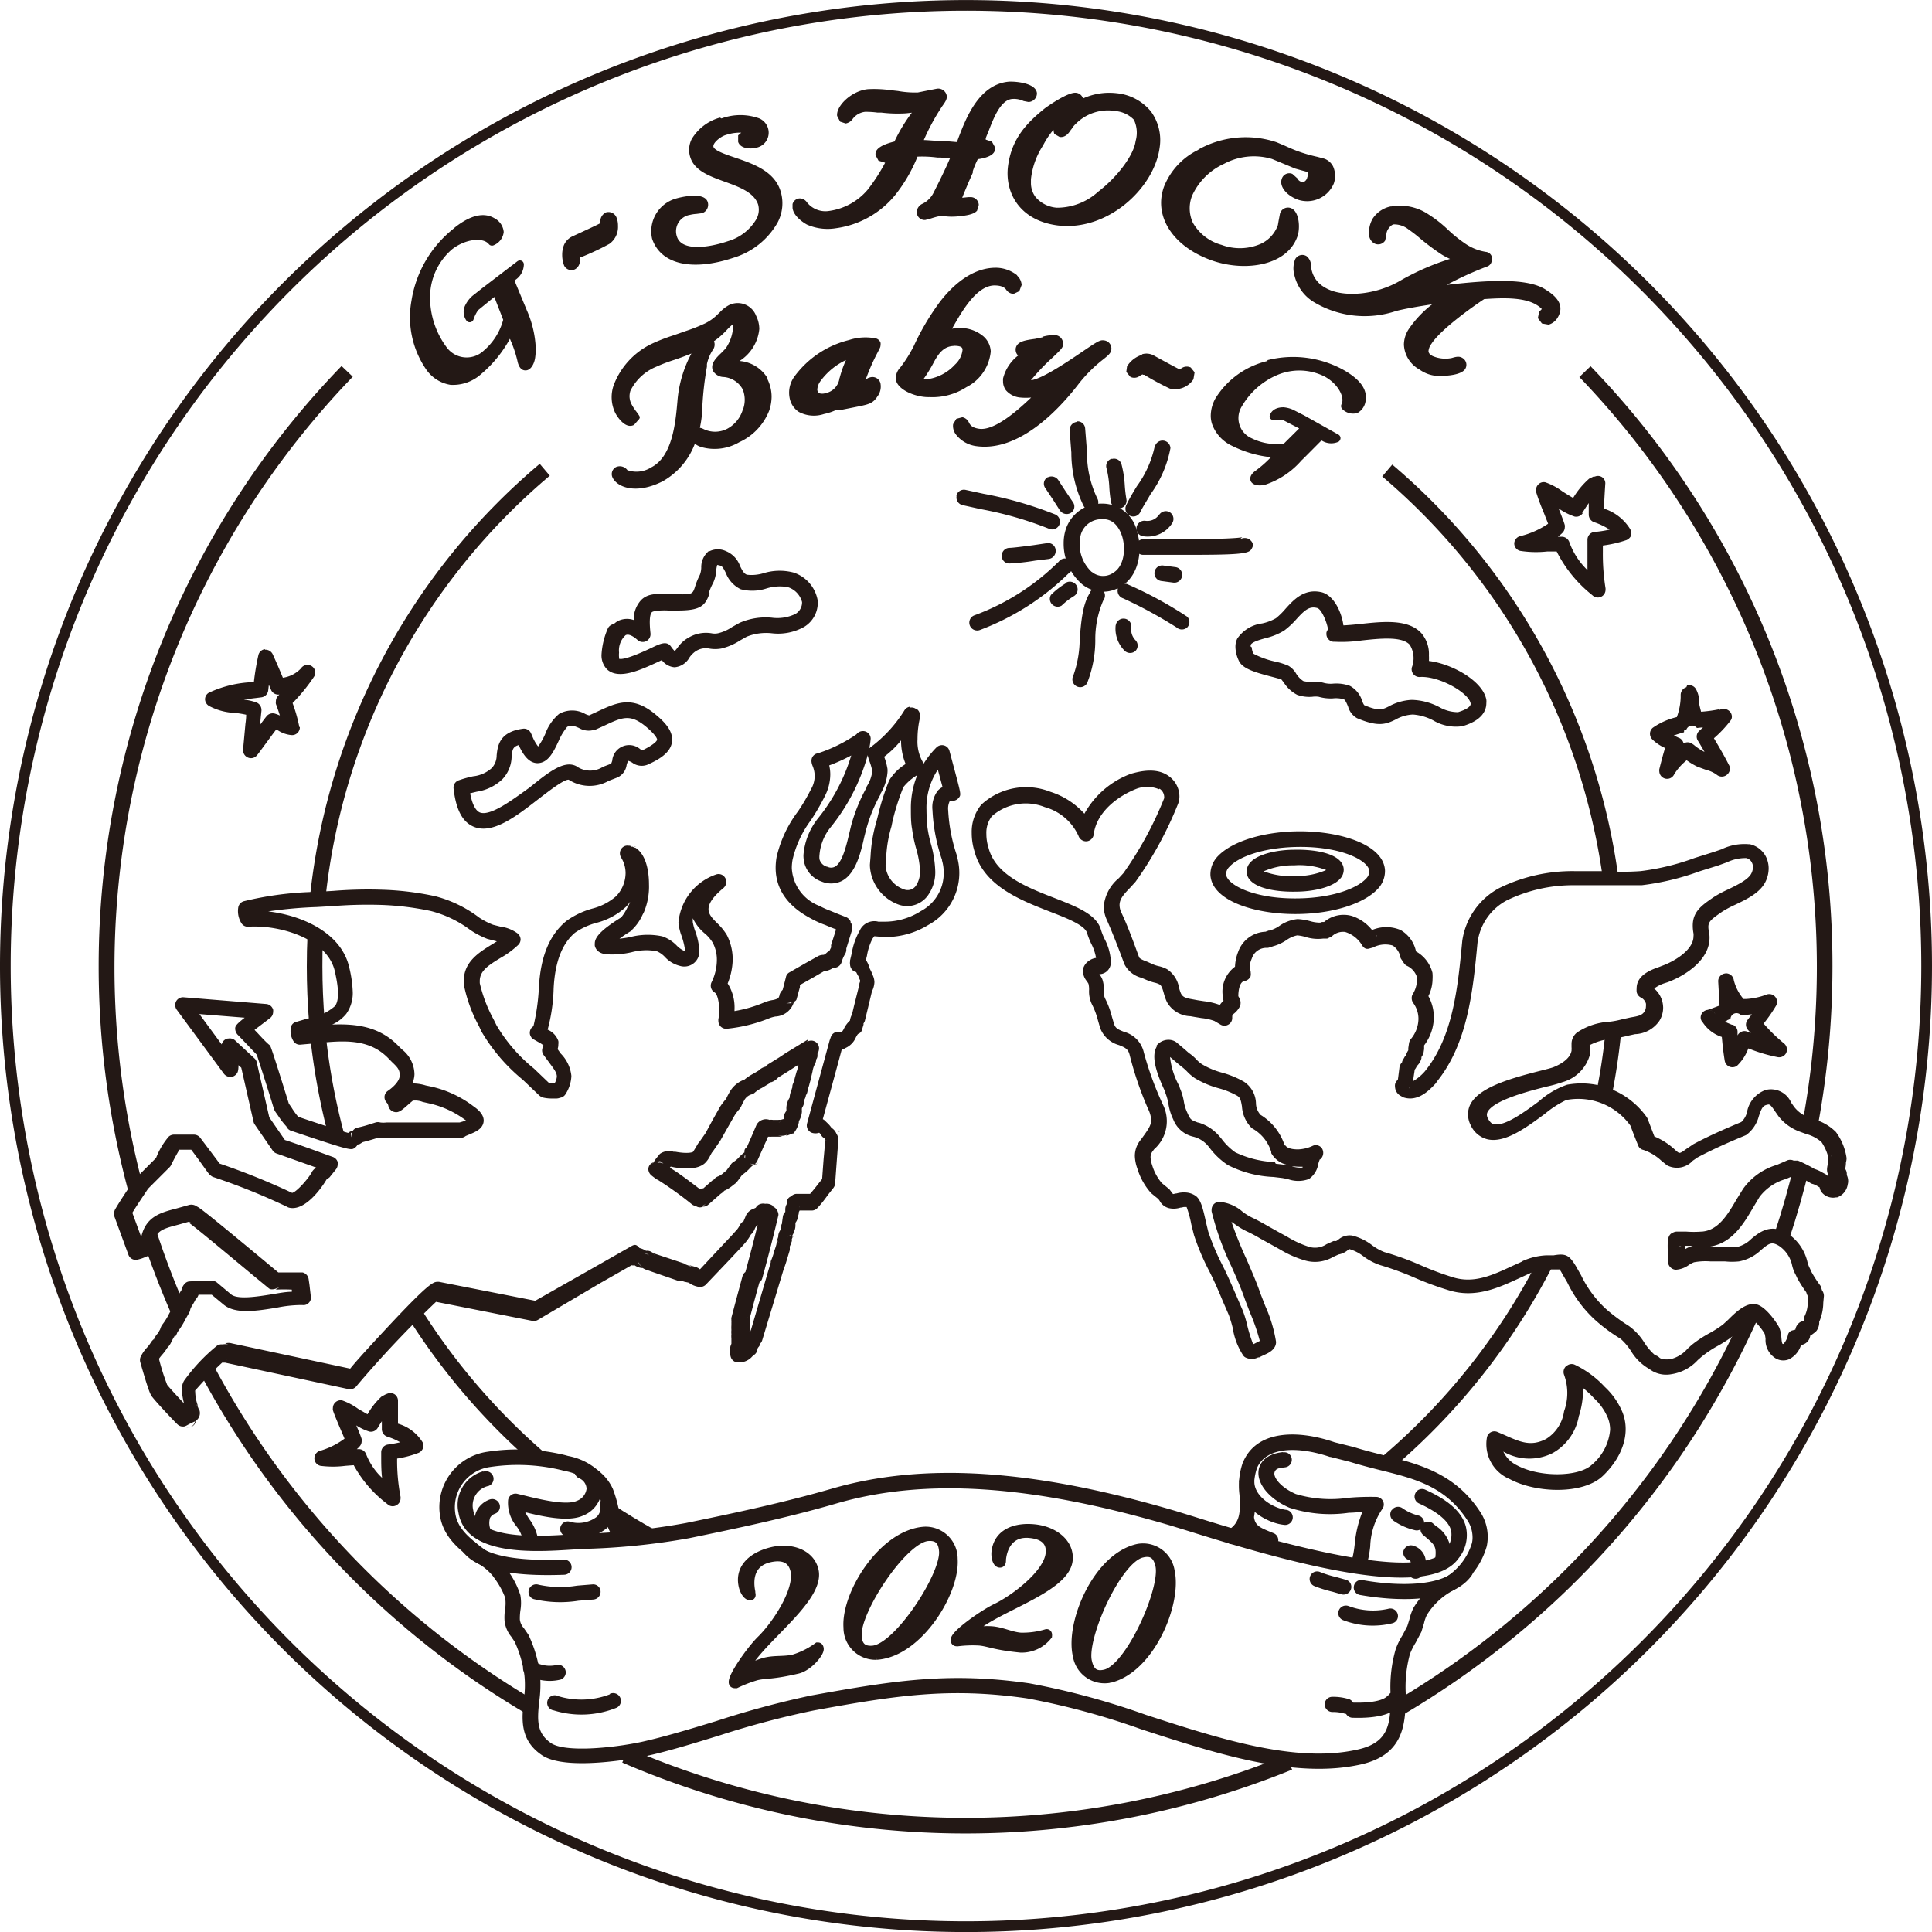 <svg xmlns="http://www.w3.org/2000/svg" viewBox="0 0 180.73 180.73"><defs><style>.cls-1,.cls-3{fill:none;}.cls-2{fill:#231815;}.cls-3{stroke:#231815;stroke-width:0.87px;}</style></defs><g id="レイヤー_2" data-name="レイヤー 2"><g id="text"><path class="cls-1" d="M90.36,180.73A90.37,90.37,0,1,0,0,90.37a90.36,90.36,0,0,0,90.36,90.36"/><path class="cls-2" d="M29,83.86l1.45.15A59.92,59.92,0,0,1,51.43,44.5l-.94-1.11A61.31,61.31,0,0,0,29,83.86"/><path class="cls-2" d="M28.7,90.41c0,1.73.07,3.47.21,5.19l1.46-.12c-.14-1.67-.21-3.38-.21-5.07,0-1,0-2,.07-2.92l-1.46-.07c-.05,1-.07,2-.07,3"/><path class="cls-2" d="M29,96.81a63.73,63.73,0,0,0,1.82,9.81l1.42-.39a59.54,59.54,0,0,1-1.78-9.57Z"/><path class="cls-2" d="M38.08,123.12a61.44,61.44,0,0,0,11.77,13.76l.95-1.1a60.22,60.22,0,0,1-11.48-13.44Z"/><path class="cls-2" d="M56.58,142c1.24.82,2.53,1.6,3.82,2.32l.71-1.28c-1.26-.71-2.51-1.47-3.73-2.26Z"/><path class="cls-2" d="M129.29,136.27l.94,1.11a61.65,61.65,0,0,0,14.91-18.76l-1.3-.67a60.26,60.26,0,0,1-14.55,18.32"/><path class="cls-2" d="M149.34,102.19l1.44.28a61.52,61.52,0,0,0,.9-6.19l-1.46-.14a56.16,56.16,0,0,1-.88,6"/><path class="cls-2" d="M129.3,44.57a60.09,60.09,0,0,1,20.63,37.54l1.44-.2a61.45,61.45,0,0,0-21.13-38.45Z"/><path class="cls-2" d="M147.74,35.27a79.65,79.65,0,0,1,20.94,69.41l1.44.26a81.93,81.93,0,0,0,1.3-14.52,80.68,80.68,0,0,0-22.63-56.16Z"/><path class="cls-2" d="M166,115.39l1.39.46c.73-2.19,1.36-4.44,1.9-6.69l-1.43-.34c-.52,2.21-1.15,4.42-1.86,6.57"/><path class="cls-2" d="M130.5,159.15l.74,1.26a82.07,82.07,0,0,0,33.29-37.28l-1.34-.59a80.63,80.63,0,0,1-32.69,36.61"/><path class="cls-2" d="M58.21,164.88a81.11,81.11,0,0,0,62.66.66l-.56-1.35a79.64,79.64,0,0,1-61.52-.65Z"/><path class="cls-2" d="M18.53,128.11a81.49,81.49,0,0,0,30.82,32.27l.74-1.26a80.16,80.16,0,0,1-30.27-31.69Z"/><path class="cls-2" d="M13.25,115.66c.8,2.43,1.73,4.85,2.75,7.19l1.33-.59c-1-2.3-1.91-4.67-2.69-7.06Z"/><path class="cls-2" d="M9.23,90.41a80.85,80.85,0,0,0,2.77,21l1.4-.38A79.65,79.65,0,0,1,33,35.24l-1.05-1A80.7,80.7,0,0,0,9.23,90.41"/><path class="cls-2" d="M85.12,66.11a.73.73,0,0,0-.49.3,12.6,12.6,0,0,1-2.89,3.26l-.42.32a7.31,7.31,0,0,0,.13-.89v0a.72.72,0,0,0-.48-.67.75.75,0,0,0-.85.26h0a14.11,14.11,0,0,1-3.52,1.75h.12a1,1,0,0,0-.46.11c-.25.16-.5.48-.24,1.11a2.4,2.4,0,0,1-.15,2.16,17.72,17.72,0,0,1-1.22,2.08,11.3,11.3,0,0,0-2,4.26C72,83.89,75,85.46,76,86l0,0a9,9,0,0,0,1.2.53l.57.24.44.17-.14.45-.32,1a.41.41,0,0,0,0,.15v.08c-.06.12-.12.24-.17.36a.58.58,0,0,0-.24.14,1,1,0,0,1-.28.2,1.23,1.23,0,0,0-.47.09l-1.17.65-1.57.9a.64.64,0,0,0-.33.45l-.13.51s-.1.4-.18.68a1,1,0,0,0-.31.56h0A1.26,1.26,0,0,0,73,93a2.1,2.1,0,0,0-.18.37v0a1.83,1.83,0,0,1-.61.19,3.76,3.76,0,0,0-.81.25,12.29,12.29,0,0,1-2.69.77s0-.09,0-.15A4.16,4.16,0,0,0,68.07,92a6.3,6.3,0,0,0,.47-2.19A5,5,0,0,0,68,87.48a5.26,5.26,0,0,0-.92-1.13c-.47-.47-.75-.78-.8-1.22v-.08c0-.71.75-1.44,1.42-2a.76.76,0,0,0,.24-.56.6.6,0,0,0-.1-.36.71.71,0,0,0-.87-.32,5.24,5.24,0,0,0-3.5,4.45.17.17,0,0,0,0,.07,4.66,4.66,0,0,0,.28,1.2,6.94,6.94,0,0,1,.34,1.4v0h-.13a2.22,2.22,0,0,1-.66-.48,3.41,3.41,0,0,0-1.35-.86,6.5,6.5,0,0,0-3,.07,10.42,10.42,0,0,1-1,.15c.29-.21.64-.46,1.13-.75L59.1,87a4.45,4.45,0,0,0,1-1.41l.13-.25a6.15,6.15,0,0,0,.48-2.61c0-1.38-.33-2.83-1.26-3.42a.71.71,0,0,1-.19-.06.84.84,0,0,0-.47-.14.67.67,0,0,0-.47.1.73.73,0,0,0-.33.61.75.75,0,0,0,.1.38,2.77,2.77,0,0,1,.43,1.49,3.15,3.15,0,0,1-.9,2.16A5.43,5.43,0,0,1,55.39,85,7.65,7.65,0,0,0,53,86.14c-1.59,1.29-2.44,3.33-2.59,6.26a20,20,0,0,1-.51,3.6.69.69,0,0,0-.23.22.79.79,0,0,0-.11.39.67.67,0,0,0,.11.37.52.52,0,0,0,.2.22l.51.29a2.93,2.93,0,0,1,.45.29l0,.08a.77.77,0,0,0-.12.4.71.71,0,0,0,.13.41l.58.79c.44.59.67.9.67,1.25a1.44,1.44,0,0,1-.2.61l-.21,0-.31,0-1.42-1.36a15,15,0,0,1-3.51-4.06l-.25-.51a13.41,13.41,0,0,1-1.31-3.42c0-.07,0-.14,0-.2,0-.93.75-1.44,1.94-2.16a8.3,8.3,0,0,0,1.68-1.24.74.74,0,0,0,.2-.5v0a.79.79,0,0,0-.24-.52,3.46,3.46,0,0,0-1.66-.67l-.67-.17a6.69,6.69,0,0,1-1.3-.67,11.61,11.61,0,0,0-4.11-2,27.27,27.27,0,0,0-5-.61,40.6,40.6,0,0,0-4.54.11l-1.53.09a31,31,0,0,0-6.85.88.73.73,0,0,0-.51.57,2.14,2.14,0,0,0,.3,1.49.7.7,0,0,0,.65.32c3-.19,7.43,1.16,8.09,4.2.18.82.55,2.52,0,3.23a5.11,5.11,0,0,1-2.6,1.17l-1.05.31a.65.65,0,0,0-.48.57,1.79,1.79,0,0,0,.25,1.22.69.69,0,0,0,.67.33l1.35-.12c2.58-.26,5-.5,6.84,1.38l.35.36c.54.51.75.74.73,1.29s-.69,1.13-1.1,1.41a.71.71,0,0,0-.32.53.75.75,0,0,0,.21.58.58.58,0,0,1,.15.3.74.74,0,0,0,.49.55c.45.14.7-.07,1.5-.79l.3-.25a1.9,1.9,0,0,1,.92.12l.71.16a8.88,8.88,0,0,1,3.37,1.6l-.08,0L43,105c-1.42,0-2.85,0-4.24,0l-2.18,0h-.43a2.14,2.14,0,0,1-.59,0,.75.75,0,0,0-.42,0l-.48.15a11.34,11.34,0,0,1-1.2.33.69.69,0,0,0-.47.32,0,0,0,0,0,0,0l-.08,0a.86.86,0,0,0-.34.18c-.79-.22-2.79-.87-4.67-1.51l0,0a6.45,6.45,0,0,1-.64-.89l-.24-.34c-.31-1-1.6-5.16-1.72-5.35a.42.42,0,0,0-.16-.19c-.33-.29-.7-.69-1.06-1.08l-.27-.28,1.45-1.1a.74.74,0,0,0,.29-.59.69.69,0,0,0,0-.2.74.74,0,0,0-.64-.53l-7.73-.63a.73.73,0,0,0-.7.37.75.75,0,0,0,.05.79l4.42,6a.78.78,0,0,0,.53.29.71.71,0,0,0,.57-.2c.15-.15.26-.26.26-.9h0l.26.24,1.15,5.06a.71.71,0,0,0,.11.25l1.68,2.44a.72.72,0,0,0,.35.27l3.72,1.32,0,0,0,0h0a1.34,1.34,0,0,0-.38.37c-.23.52-1.43,1.91-1.87,2a64.72,64.72,0,0,0-6.78-2.74l-.9-1.2-.92-1.22a.75.75,0,0,0-.59-.29H16.26a.74.74,0,0,0-.47.18,6.76,6.76,0,0,0-1.19,2l-2,2a.44.44,0,0,0-.08.11c-.05.07-1.22,1.77-1.75,2.7a.74.74,0,0,0-.09.36.73.73,0,0,0,0,.25l1.33,3.63a.72.72,0,0,0,.82.47,3.66,3.66,0,0,0,.81-.27l.23-.09a.76.76,0,0,0,.46-.64c.1-1.68.7-1.84,2.33-2.27l1-.28.26.11-.2,0-.1-.05c.43.26,4.1,3.33,5.87,4.8l1.67,1.38c.25.2.78,0,1.05-.17l-.42.28a14.72,14.72,0,0,1,1.51,0s0,.13,0,.2c-.56,0-1.17.12-1.83.23-1.38.22-3.26.53-3.87,0l-1.31-1.1a.82.82,0,0,0-.51-.17l-.66,0-1.39.07a.66.66,0,0,0-.46.23,1.28,1.28,0,0,0-.31.64.81.81,0,0,0-.19.29,3.52,3.52,0,0,1-.22.42,2.63,2.63,0,0,0-.38.81l-.35.63a5.83,5.83,0,0,1-.68,1.08,1.76,1.76,0,0,0-.17.42l0-.1,0,.08-.2.36a1,1,0,0,0-.33.6.53.53,0,0,1,0-.18l-.07.14,0,0a1.23,1.23,0,0,0-.22.24,3.55,3.55,0,0,1-.38.51,3.39,3.39,0,0,0-.63.92.8.8,0,0,0,0,.53l.06.21c.72,2.5.89,2.81,1.06,3l0,0c.46.59,2.15,2.38,2.36,2.56a.72.72,0,0,0,.8.11l.29-.16.4-.19a.88.88,0,0,0,.53-1.15s0,.15,0,.15a1.57,1.57,0,0,0-.29-.66l.18.19a4,4,0,0,1-.27-1.45l-.1.15a3.23,3.23,0,0,0,.22-.41l-.06.17a33.65,33.65,0,0,1,2.46-2.54l.22,0,.05,0,11.57,2.48a.77.77,0,0,0,.75-.31,100.47,100.47,0,0,1,7.42-7.86l9,1.78a.76.76,0,0,0,.51-.08L56.2,120l2.88-1.64a.66.66,0,0,0,.28,0l0,0a1.42,1.42,0,0,0,.77.26h0l.09.06.17.08,3.12,1.08.13,0h.14l.06,0,.17.06.42.09a2.11,2.11,0,0,0,1,.4.76.76,0,0,0,.59-.21l2.19-2.3,1.23-1.31.21-.24a4.41,4.41,0,0,0,.59-.84,1.41,1.41,0,0,0,.39-.6s0,0,0,0v0l.17-.29s0,0,0,0l.07,0c-.33,1.36-.71,2.81-1.14,4.39a.74.74,0,0,0-.27.38l-.67,2.49-.37,1.4a.69.69,0,0,0,0,.2.78.78,0,0,0,0,.14.22.22,0,0,1,0,.08c0,.08,0,.18,0,.28a3.28,3.28,0,0,0,0,.46,1.69,1.69,0,0,0,0,.38,1.87,1.87,0,0,0,0,.4v.22s0,.11,0,.17,0,.1,0,.12a1.42,1.42,0,0,0-.14.67,1.89,1.89,0,0,0,.08.56.72.72,0,0,0,.48.48,1.62,1.62,0,0,0,1.53-.53l.15-.13a.72.72,0,0,0,.33-.51v0s0-.11.09-.22a.83.83,0,0,0,.2-.37.71.71,0,0,0,.16-.28l2-6.62c.15-.38.27-.77.38-1.15l.2-.66a1.78,1.78,0,0,0,0-.26h0s0-.14.06-.21l.13-.36a.52.52,0,0,0,0-.21s0,0,0,0l.06-.13s0-.12,0-.24a.51.51,0,0,0,.11-.25h0a1.34,1.34,0,0,0,.17-.6s0,0,0-.07l0-.23a1.36,1.36,0,0,0,.26-.67v-.07l0,.05a.84.84,0,0,0,.06-.33.83.83,0,0,0,.07-.13l.49,0,.67,0a.73.73,0,0,0,.51-.24c.37-.39.7-.83,1-1.25l.49-.62a.81.81,0,0,0,.16-.38l.16-2.19.15-2v0a1.08,1.08,0,0,0-.18-.5.07.07,0,0,0,0,0,1.19,1.19,0,0,0-.47-.56,2.64,2.64,0,0,0-.43-.49l-.18-.18a.9.9,0,0,0-.2-.14c.38-1.39,1.64-6,1.77-6.51a.75.75,0,0,0,.32-.13,1.89,1.89,0,0,0,1-1c.07-.13.17-.32.23-.34s.28-.13.33-.33l.16-.53,0-.1-.08.11a1.75,1.75,0,0,0,.2-.35l.23-.95.48-2a.32.32,0,0,0,0,.09,2.08,2.08,0,0,0,.19-.78,1.65,1.65,0,0,0-.18-.69l-.1-.26-.09-.18-.09-.18A2.31,2.31,0,0,0,81,89.8l.1-.39a5.37,5.37,0,0,1,.52-1.6l.17-.23.8.07a7.59,7.59,0,0,0,4.26-1.13,5.52,5.52,0,0,0,2.66-6.43l0-.07a15.56,15.56,0,0,1-.81-4.21,1.58,1.58,0,0,1,.16-.9H89a.75.75,0,0,0,.69-.28c.22-.28.22-.28-.37-2.51l-.5-1.87a.72.72,0,0,0-.51-.52.74.74,0,0,0-.71.19,8.7,8.7,0,0,0-1.22,1.55.45.45,0,0,0,0-.11.36.36,0,0,0-.07-.1,3.85,3.85,0,0,1-.48-2.12,8.74,8.74,0,0,1,.23-2,.76.76,0,0,0,0-.21.72.72,0,0,0-.28-.59l-.06,0a.71.71,0,0,0-.56-.15M76.7,71.82l-.11,0,.11,0M58.9,79.14h0a.88.88,0,0,1,.15,0l-.15,0m.14,0,.15.07-.13,0a.08.08,0,0,1,0,0m.35.25a.43.43,0,0,1,.11.2.43.43,0,0,0-.11-.2M23.14,85.2h0m61.15-16a5.8,5.8,0,0,0,.43,2.27A4.64,4.64,0,0,0,83.18,73a22.76,22.76,0,0,0-1.07,3.38l-.13.5a13.73,13.73,0,0,0-.54,3.18l-.06.77a1.77,1.77,0,0,0,0,.23A4.07,4.07,0,0,0,84,84.6a2.39,2.39,0,0,0,2.91-1,3.69,3.69,0,0,0,.58-2.09A10.63,10.63,0,0,0,87.1,79a12.22,12.22,0,0,1-.34-1.58c-.05-.55-.09-1.1-.09-1.65A6.45,6.45,0,0,1,87.73,72c.21.76.31,1.13.44,1.63a1.51,1.51,0,0,0-.43.32,2.55,2.55,0,0,0-.51,1.84,16.68,16.68,0,0,0,.89,4.64l0,.06a4,4,0,0,1,.16,1.15,4,4,0,0,1-2.12,3.58,6.3,6.3,0,0,1-3.49,1l-.5,0a1.5,1.5,0,0,0-1.75.84,6.4,6.4,0,0,0-.74,2.1l-.16.68a.41.41,0,0,0,0,.11.59.59,0,0,0,0,.25.74.74,0,0,0,.12.41.67.67,0,0,0,.45.32l.1.2.15.26c0,.08.12.31.12.31a1,1,0,0,1,0,.11l-.07.2a.47.47,0,0,1,0,.09l-.5,2-.19.8a1.52,1.52,0,0,0-.19.57,2.44,2.44,0,0,0-.56.75,1.35,1.35,0,0,1-.21.32h0l-.13,0a.73.73,0,0,0-.89.47l-.11.31s0,0,0,0l-2.11,7.77a.73.73,0,0,0,.43.87,1.06,1.06,0,0,0,.7,0,.89.89,0,0,1,.17.18.58.58,0,0,0,.23.28l.16.11c0,.41-.14,1.84-.14,1.84s-.12,1.59-.14,1.92l-.37.46c-.26.34-.5.64-.76.93h-.34l-.94,0a.72.72,0,0,0-.52.27l-.06,0a.66.66,0,0,0-.32.46s0,.08,0,.12a.44.44,0,0,0,0,.1,1,1,0,0,0-.14.47s0,.07,0,.1,0,.17,0,.17a.79.79,0,0,0-.22.4l-.08.56a.45.45,0,0,0,0,.11s0,0,0,0l-.07.15a.76.76,0,0,1,0,.11l0,.08s0,0,0,0a1,1,0,0,0-.06.25v0a.1.1,0,0,0,0,0v0a1.06,1.06,0,0,0-.23.63s0,0,0,.05l0,0a2.78,2.78,0,0,0-.16.62c0,.12-.2.66-.2.66a6.22,6.22,0,0,1-.34,1l0,.1s-1.79,6.13-1.89,6.45c0,0,0,0,0,0a.67.67,0,0,0-.06-.28.22.22,0,0,1,0-.09,1.58,1.58,0,0,1,0-.26,3.32,3.32,0,0,0,0-.48s0-.11,0-.16l.34-1.3s.39-1.45.55-2a.7.7,0,0,0,.26-.37c.61-2.21,1.1-4.16,1.52-5.94v-.07a1.05,1.05,0,0,0-.21-.5,1.09,1.09,0,0,0-.57-.33l.3.07a1,1,0,0,0-.76-.22.86.86,0,0,0-.65.11.82.82,0,0,0-.23.26l-.15.07a.16.16,0,0,0-.09.06l-.06,0a1.22,1.22,0,0,0-.68.74,0,0,0,0,0,0,0l-.17.4.05,0-.05,0c0,.08-.08.19-.08.19a.75.75,0,0,0,0-.15,1.08,1.08,0,0,0-.25.29,2.11,2.11,0,0,1-.45.63l-.19.22-1.23,1.31-1.87,2h0a1.28,1.28,0,0,0-.51-.25l-.29-.08-.25-.07a3.3,3.3,0,0,1,.32.18l-.67-.26.12,0-3-1-.19-.12a.78.78,0,0,1,.28.44.77.77,0,0,0-.85-.57l-.09-.05a1.74,1.74,0,0,0-.52-.21l-.13-.13c-.23-.25-.42-.18-.72,0l-3.32,1.89-5.59,3.17-9-1.77-.11,0c-.4,0-.74,0-4.59,4.12-1.41,1.51-3,3.23-3.61,4l-11.06-2.36a1.11,1.11,0,0,0-.63,0l.3.09a1.64,1.64,0,0,0-.52,0l.09,0-.09,0h-.12l.06,0a.76.76,0,0,0-.57.19,16.84,16.84,0,0,0-3,3.21,1.56,1.56,0,0,0-.21.81.81.81,0,0,0,0,.15,7.4,7.4,0,0,0,.2,1.16c-.54-.57-1.29-1.38-1.57-1.73a20.41,20.41,0,0,1-.77-2.44,4.22,4.22,0,0,1,.29-.37,4.53,4.53,0,0,0,.49-.66,1.69,1.69,0,0,0,.39-.58l0,0,.29-.54s0,.19,0,.17h0l.06-.09a1.72,1.72,0,0,0,.21-.43,7.65,7.65,0,0,0,.76-1.22l.34-.6a.81.81,0,0,0,.1-.31,2.1,2.1,0,0,1,.23-.44,5.4,5.4,0,0,0,.27-.49,1,1,0,0,0,.27-.43l.84,0,.4,0,1.12.93c1.12.91,3.11.58,5,.27a11.64,11.64,0,0,1,2.35-.24.67.67,0,0,0,.59-.19.66.66,0,0,0,.21-.57l-.13-1.13-.08-.54a.75.75,0,0,0-.57-.62l-.12,0-.15,0h-.07c-1,0-1.55,0-1.93,0l-1.39-1.16c-5.61-4.66-6-4.91-6.21-5h0a.87.87,0,0,0-.79-.14l-1.14.32c-1.47.38-2.86.75-3.29,2.67l-.83-2.27c.5-.82,1.31-2,1.47-2.25l2-2a.67.67,0,0,0,.14-.19c.26-.53.59-1.13.79-1.46h1.11l.69.93c1,1.4,1,1.4,1.11,1.46a.65.65,0,0,0,.27.17,60.16,60.16,0,0,1,6.85,2.76.88.88,0,0,0,.22.1c1.52.38,3.12-1.94,3.52-2.64l.19-.13,0,0,.09-.07.45-.56.16-.2a.74.74,0,0,0,.15-.45.78.78,0,0,0,0-.22.75.75,0,0,0-.47-.48c-.2-.06-2.7-1-4.47-1.58l-1.46-2.12-1.17-5.14a.69.69,0,0,0-.21-.37L22,97.33a.76.76,0,0,0-.66-.18h-.05a.72.72,0,0,0-.55.55l-2.09-2.84,4.24.34c-.72.56-.89.77-.89,1a.86.86,0,0,0,.24.6l.78.81c.34.36.69.73,1,1.05.21.64,1.1,3.39,1.61,5.09a1.91,1.91,0,0,0,.15.28l.24.34a7,7,0,0,0,.77,1,.74.74,0,0,0,.39.39c5.62,1.89,5.67,1.86,6,1.62a.82.82,0,0,0,.25-.27h0l0,0,.06-.06.1,0h0l.35-.21c.38-.1.75-.2,1.1-.31l.3-.09a4.36,4.36,0,0,0,.79,0h.35l2.19,0c1.37,0,2.8,0,4.2,0,0,0,.05,0,.08,0a.83.83,0,0,0,.66-.21l-.1.06.45-.19c.53-.22,1.2-.5,1.28-1.18s-.62-1.2-.88-1.38a10.21,10.21,0,0,0-4-1.89l-.53-.11a4.16,4.16,0,0,0-1.26-.19,2.3,2.3,0,0,0,.2-.81v-.1a3,3,0,0,0-1.18-2.28l-.32-.32c-1.8-1.85-4-2.08-6.19-2a3.62,3.62,0,0,0,1.31-1A3.36,3.36,0,0,0,33,92.87a11.1,11.1,0,0,0-.32-2.33c-.71-3.28-4.42-4.91-7.59-5.28a40.07,40.07,0,0,1,4.54-.41l1.56-.09a40.47,40.47,0,0,1,4.38-.11,26.51,26.51,0,0,1,4.72.57A10.51,10.51,0,0,1,44,87a8,8,0,0,0,1.59.83l.89.23-.45.28c-1.18.73-2.64,1.61-2.64,3.39a2.53,2.53,0,0,0,0,.38A13.77,13.77,0,0,0,44.81,96l.24.51A16.77,16.77,0,0,0,48.9,101l1.53,1.46a1.07,1.07,0,0,0,.32.2,3.59,3.59,0,0,0,.82.1l.41,0a1,1,0,0,0,.41-.07h0a.71.71,0,0,0,.52-.35,3.38,3.38,0,0,0,.54-1.69,3.47,3.47,0,0,0-1-2.1l-.29-.41a1.35,1.35,0,0,0,.07-.44,1.17,1.17,0,0,0,0-.32,1.79,1.79,0,0,0-1-1.06,16.51,16.51,0,0,0,.56-3.87c.13-2.49.8-4.19,2-5.2a6.45,6.45,0,0,1,2-.92,6.45,6.45,0,0,0,2.77-1.5,3.4,3.4,0,0,0,.38-.47,2.07,2.07,0,0,1-.09.24l-.15.27a4.54,4.54,0,0,1-.59.95c-2,1.23-2.47,1.91-2.47,2.43a1.64,1.64,0,0,0,0,.22c.06.26.28.72,1.09.8a8.24,8.24,0,0,0,2.34-.19,5.3,5.3,0,0,1,2.36-.1,2.27,2.27,0,0,1,.77.54,2.83,2.83,0,0,0,1.39.83,1.41,1.41,0,0,0,1.83-1.45,6.36,6.36,0,0,0-.41-1.86,5.42,5.42,0,0,1-.2-.75,2.6,2.6,0,0,1,0-.39A4.26,4.26,0,0,0,66,87.38a3.7,3.7,0,0,1,.67.8,3.41,3.41,0,0,1,.39,1.63,4.8,4.8,0,0,1-.5,2.08.7.7,0,0,0-.07.31.73.73,0,0,0,.36.64c.26.14.43.92.43,1.69a4.22,4.22,0,0,1-.08.82.89.89,0,0,0,0,.15.76.76,0,0,0,.19.5.74.74,0,0,0,.63.23,14.41,14.41,0,0,0,4-1,3.29,3.29,0,0,1,.51-.14,1.89,1.89,0,0,0,1.74-1.37c.13-.07.23-.15.25-.26l.31-1.13,0-.19,1.26-.71,1-.58a1.7,1.7,0,0,0,.86-.32.74.74,0,0,0,.78-.53,3.07,3.07,0,0,1,.34-.78.82.82,0,0,0,.1-.37s0,0,0-.06v-.06l.56-1.81a.76.76,0,0,0,0-.21.7.7,0,0,0-.16-.41s0-.07,0-.1a.82.82,0,0,0-.43-.41l-.84-.33-.63-.26a7.74,7.74,0,0,1-1-.45l0,0a4,4,0,0,1-2.6-3.54,4.42,4.42,0,0,1,.07-.78,9.85,9.85,0,0,1,1.73-3.72A21.68,21.68,0,0,0,77.2,74.4a4.49,4.49,0,0,0,.47-1.94,3.56,3.56,0,0,0-.1-.86,16.39,16.39,0,0,0,2.06-.93,17.29,17.29,0,0,1-3.12,5.9A6.27,6.27,0,0,0,75.16,80a3,3,0,0,0,.1.79,2.5,2.5,0,0,0,1.61,1.68,2.28,2.28,0,0,0,1.9-.07c1.3-.7,1.76-2.67,2.08-4.11l.17-.67a14.3,14.3,0,0,1,1.34-3.29l0-.07a4.48,4.48,0,0,0,.66-2,2,2,0,0,0,0-.34,5.71,5.71,0,0,0-.31-1.13,8.89,8.89,0,0,0,1.58-1.53M79.62,90.33s0,0,0,.06,0,0,0-.06m-2.62,16a.55.55,0,0,0,.13.21v0a.43.43,0,0,1-.13-.24m.24.34a1.8,1.8,0,0,0,.28.24l-.26-.2,0,0m-59.77,7.43.13.06-.13-.06m52,.32a.75.75,0,0,1,0-.16.94.94,0,0,0,0,.16,0,0,0,0,0,0,0,0,0,0,0,1,0,0m-9.62,2.85,0,0v0l0-.06m.27,0h.06l-.06,0m.57.21a1.16,1.16,0,0,0-.5-.19.66.66,0,0,1,.5.19m-35.15,1.61h0a0,0,0,0,0,0,0m2.72,1.6h0m12.33.93h.09s0,0-.09,0m-19.87,5.52s.12.07.18.11h0a1.67,1.67,0,0,1-.16-.12m.2.12.06,0h0l0,0h0m.3-.1a.72.72,0,0,1-.23.12.84.84,0,0,0,.23-.12m-.24.13h0m-.7,0a.83.83,0,0,0,.22,0,.83.83,0,0,1-.22,0m39.4-9.1a.65.65,0,0,0,.31.38l0,0a.64.64,0,0,1-.36-.42m.21.43h0m10,4.67a.77.77,0,0,1,0,.15s0-.09,0-.15m4.84-10.39a.59.59,0,0,1,0,.17h0s0-.12,0-.17m.07.26h0s0,0,0,0Zm-.15,0h0l0,0,0,0m-.28,1a1.09,1.09,0,0,1,0,.17,1.54,1.54,0,0,0,0-.17m0,.19a.93.93,0,0,1,0,.13h0s0-.09,0-.14m-1.59.75v0l0,.21a1.71,1.71,0,0,1,0-.23m0,.1a.08.08,0,0,0,0,0,1,1,0,0,0,0,.17.79.79,0,0,1,0-.13m1.4.1a.2.2,0,0,0,0,.08.2.2,0,0,1,0-.08m-.23.31v0l-.37.21a1.94,1.94,0,0,0,.37-.26m.09-.08,0,.09,0,0a.11.11,0,0,0,0,0l.07-.06m-1.51.37h0a1,1,0,0,0,.22.47.71.71,0,0,1-.22-.47m-2.31,8.55a.92.92,0,0,0-.26.22.7.7,0,0,1,.26-.22m-.22.41a.64.64,0,0,0-.19.18v0a.6.6,0,0,1,.19-.16m.74,1.22a.5.5,0,0,1-.14.12c.06,0,.09-.09.14-.12M26.76,105.35l0,0,0,0m16.46-.26.11,0-.11,0Zm-10.88,1.16-.15.21a1.7,1.7,0,0,1,.15-.21m.6-.33a.83.83,0,0,0-.06.21.5.5,0,0,0,0,.17l0,.08a1.28,1.28,0,0,1-.07-.29h0a.2.2,0,0,1,.09-.15m.32,1.26a.78.78,0,0,1-.21,0,.78.78,0,0,0,.21,0m9.83-.68h0Zm7.08-10.6h0m.49.08Zm2,6.55a.52.52,0,0,1-.11.1.52.52,0,0,0,.11-.1m21.44-8.78-.07.08-.45,0a1.92,1.92,0,0,0,.52-.12m.14-.07a3.58,3.58,0,0,1-.17.34l.17-.34ZM85,72v0a.67.67,0,0,1,.06.12L85,72m-1.49,4.74a22.17,22.17,0,0,1,1-3.11,4.86,4.86,0,0,1,1.21-1.07l.09-.06a8.18,8.18,0,0,0-.6,3.21c0,.61,0,1.23.11,1.83a13.08,13.08,0,0,0,.37,1.8,9.21,9.21,0,0,1,.38,2.14,2.43,2.43,0,0,1-.34,1.3.94.94,0,0,1-1.21.4A2.55,2.55,0,0,1,82.84,81l.06-.79a11.89,11.89,0,0,1,.49-2.89Zm-6.14,4.34a1,1,0,0,1-.71-.7,1.68,1.68,0,0,1,0-.4,4.67,4.67,0,0,1,1-2.54,18.57,18.57,0,0,0,3.51-6.8,3.65,3.65,0,0,0,.15.53,5.18,5.18,0,0,1,.27.92s0,.08,0,.12a3.36,3.36,0,0,1-.51,1.36l0,.07a15.89,15.89,0,0,0-1.46,3.59l-.17.71c-.24,1-.63,2.76-1.35,3.14a.76.76,0,0,1-.7,0m-18-1.87h0l.07,0h0s-.09-.06-.09-.06Zm19.08,26.66.06,0-.1-.13a.59.59,0,0,1,0,.08M33.66,107l-.13.09h0l.49-.3-.4.22m0,0h0Zm35.67,7.59h0v0Zm0,0h0s0,0,0,0h0l0,0m4.93,1-.06.1v.07s.09-.24.06-.17M20.6,125.9h0"/><path class="cls-2" d="M75.58,97.24,73.5,98.51l-.63.42-1.05.65a1,1,0,0,0-.23.22l-.06,0a1.53,1.53,0,0,0-.57.35l-.49.29a4.57,4.57,0,0,0-.83.55,2.6,2.6,0,0,0-1.45,1.28l-.1.18s-.1.21-.18.36a6.24,6.24,0,0,0-.55.72s-.72,1.28-.72,1.28L66,106l-.59.84-.11.13-.27.46-.19.31c-.06.06-.52.21-1.66,0l-.17,0a1.47,1.47,0,0,0-1.28.2s-.37.45-.37.45l-.24.36.12-.06a1.27,1.27,0,0,0-.29.21l.19-.21-.22.15a.66.66,0,0,0-.27.55.8.8,0,0,0,.31.58l.1.08.33.25a.65.65,0,0,0,.23.09h-.05a33.76,33.76,0,0,1,3.18,2.29.74.74,0,0,0,.33.13l0,0a.65.65,0,0,0,.53.12l.15-.06h.11a.7.7,0,0,0,.39-.18l1.23-1.08a.57.57,0,0,1-.21.13,1.23,1.23,0,0,0,.47-.35,3.33,3.33,0,0,0,.8-.5l.27-.21a2.41,2.41,0,0,0,.21-.24l.33-.45.07-.09a3.73,3.73,0,0,0,.66-.56,2.06,2.06,0,0,1,.43-.38l-.16.07a.82.82,0,0,0,.52-.52h0l.68-1.53s.16-.34.29-.65a.38.38,0,0,0,.15,0,.76.76,0,0,0,.21,0h.23l.54,0,.19,0a3.06,3.06,0,0,0-.41-.1,1.89,1.89,0,0,0,.89-.08l-.12.08.1,0,.53-.2c.13,0,.08,0,.17-.14a2.23,2.23,0,0,0,.4-.91l0-.1a2,2,0,0,0,.29-.94,1,1,0,0,1,0-.29,1.42,1.42,0,0,0,.23-.76v-.11a.21.21,0,0,1,0,.09,1.29,1.29,0,0,0,.16-.71v.29a1.3,1.3,0,0,0,.15-.54.05.05,0,0,0,0,0,3.81,3.81,0,0,0,.18-.58l.13-.45a.14.14,0,0,1,0-.06l.14-.6a2.17,2.17,0,0,1,.22-.68.86.86,0,0,0,.12-.43.62.62,0,0,0,.12-.29.59.59,0,0,0,0-.14.45.45,0,0,0,0-.11,1,1,0,0,0,.15-.53v0a.73.73,0,0,0-1.11-.59m-4,2.58s-.06.07-.07.11a.3.3,0,0,1,.07-.11m-.63.37a1.11,1.11,0,0,0-.12.16,1.32,1.32,0,0,1,.12-.16m-9.34,8.28c.26-.12.31,0,.53.18l0,0a.7.7,0,0,0-.73,0l.23-.11m.35.45.06,0-.06,0m0,1-.06,0,0,0h0M74.73,99.47a1.84,1.84,0,0,0-.07.3l-.11.43s0,0,0-.06l-.2.7a2.71,2.71,0,0,1-.15.5.72.72,0,0,0-.08.32s0,0,0,.07a.86.86,0,0,0-.08.27,1.64,1.64,0,0,0-.17.65v.1l0-.07a1.89,1.89,0,0,0-.31,1,1.31,1.31,0,0,1,0,.25,1.05,1.05,0,0,0-.17.28l-.07.28a1.05,1.05,0,0,0,0,.19,1.14,1.14,0,0,0-.27.08,1.2,1.2,0,0,0-.26,0H72.3a1,1,0,0,0-.31,0h0a1,1,0,0,0-1.22.46l-.47,1.1-.44,1a.42.42,0,0,0-.22.34.88.88,0,0,0,0,.14,3.78,3.78,0,0,0-.51.46,2.25,2.25,0,0,1-.46.4,1,1,0,0,0-.25.2l-.11.15-.35.48-.26.21a1.74,1.74,0,0,1-.51.34.74.74,0,0,0-.4.3,1,1,0,0,0-.17.1l-.83.73h0a.56.56,0,0,0-.32.07l0,0c-1.52-1.17-2.35-1.75-2.81-2l.08-.11.33.07c1.39.22,2.33.09,2.87-.39a2.46,2.46,0,0,0,.49-.69l.15-.28.1-.12.69-1,.66-1.17.69-1.21a4.37,4.37,0,0,1,.45-.59,2.46,2.46,0,0,0,.17-.27l.12-.26.14-.25a1.13,1.13,0,0,1,.72-.6.7.7,0,0,0,.32-.19,3,3,0,0,1,.63-.41l.73-.44a.91.91,0,0,0,.1-.1l.06,0a1.46,1.46,0,0,0,.63-.43l1-.62.6-.39.46-.28m-2.62,5.38Zm.84,0a1.58,1.58,0,0,0-.24.15.87.87,0,0,1,.24-.15m-1.29,1.27.08.06h0l-.06-.07m-2.16,2.13a.77.77,0,0,1,.07-.29c0,.2,0,.43,0,.43a.59.59,0,0,1,0-.14m1,.61a.86.86,0,0,0,.23-.13.59.59,0,0,1-.26.17c-.19.1-.37,0-.55-.12a.74.74,0,0,0,.58.08m-5.35,3.64-.06-.07.06.08h0m.78-.09a.57.57,0,0,1-.12.15.79.79,0,0,0,.12-.15m-.14.17a.55.55,0,0,1-.17.14l-.08,0h0a.68.68,0,0,0,.26-.15M73,106.26Z"/><path class="cls-2" d="M17.47,132.09h0a.74.74,0,0,0-.49.34.73.73,0,0,0-.07.58v0a.75.75,0,0,0,.8.52h0a.73.73,0,0,0,.61-.86v0a.73.73,0,0,0-.86-.58m.8.54a.67.67,0,0,1,0,.18.76.76,0,0,1-.1.39.74.74,0,0,1-.48.33.73.73,0,0,1-.82-.57.41.41,0,0,1,0-.11.73.73,0,0,1,.62-.72.72.72,0,0,1,.76.5"/><path class="cls-2" d="M121.19,77.77c-3.24.08-6,1-7.26,2.32a2.45,2.45,0,0,0-.7,1.77c.15,2.49,4.42,3.74,8.37,3.64,3.23-.07,6-1,7.25-2.31a2.42,2.42,0,0,0,.71-1.65v-.13c-.15-2.49-4.43-3.73-8.37-3.64m-6.5,4a1,1,0,0,1,.32-.69c.79-.87,3-1.77,6.21-1.85,4.17-.1,6.81,1.25,6.88,2.27a1,1,0,0,1-.32.7c-.79.86-3,1.77-6.22,1.84-4.17.1-6.81-1.26-6.87-2.27"/><path class="cls-2" d="M121.07,79.49c-1.48,0-3.35.36-4.09,1.17a1.24,1.24,0,0,0-.36.85s0,0,0,.07c.08,1.43,2.54,1.88,4.63,1.83,1.49,0,3.35-.37,4.09-1.18a1.25,1.25,0,0,0,.36-.92c-.09-1.43-2.55-1.87-4.64-1.82m0,1.46h0a6.88,6.88,0,0,1,3,.44,6.92,6.92,0,0,1-2.85.56,7.19,7.19,0,0,1-3-.44,6.76,6.76,0,0,1,2.85-.56m0-1.46Z"/><path class="cls-2" d="M105.83,72.4a.11.11,0,0,0-.08,0,8.2,8.2,0,0,0-4.31,3.72,7.2,7.2,0,0,0-3.18-2.05,6.17,6.17,0,0,0-6.46,1.2l0,0a4,4,0,0,0-.9,2.66,5.76,5.76,0,0,0,.25,1.68c.84,3.25,4.29,4.59,7.06,5.67,1.61.62,3.27,1.27,3.48,2a7.33,7.33,0,0,0,.39,1,4.54,4.54,0,0,1,.45,1.33,1.45,1.45,0,0,0-.64.25,1.34,1.34,0,0,0-.59.84c0,.06,0,.12,0,.18a1.59,1.59,0,0,0,.39.93l.13.21a2.2,2.2,0,0,1,.06.55,2.77,2.77,0,0,0,.29,1.43,7,7,0,0,1,.53,1.42l.21.73a2.61,2.61,0,0,0,1.76,1.61c.6.24.86.37,1,.91a32,32,0,0,0,1.74,5.09,2.7,2.7,0,0,1,.28,1c0,.52-.3.93-.91,1.77l-.14.18a2.38,2.38,0,0,0-.48,1.42,3.82,3.82,0,0,0,.24,1.2,6.09,6.09,0,0,0,1.28,2.28l.39.32.29.23.12.17a1.34,1.34,0,0,0,.93.7,2.05,2.05,0,0,0,1-.06c.12,0,.29-.06.35-.06l.24,0a9.81,9.81,0,0,1,.44,1.62l.25,1a22.54,22.54,0,0,0,1.29,3.11c.53,1,1,2.09,1.43,3.13l.54,1.24a11.48,11.48,0,0,1,.37,1.23,6.44,6.44,0,0,0,1,2.59.65.65,0,0,0,.18.15,1.31,1.31,0,0,0,1.19,0l.1,0,.19-.1.23-.11c.44-.19,1.16-.52,1.16-1.24v0a13.24,13.24,0,0,0-1-3.34l-.44-1.13c-.39-1.13-.87-2.22-1.33-3.28a37.2,37.2,0,0,1-1.4-3.48l.2.13a6.89,6.89,0,0,0,1.15.72,14.21,14.21,0,0,1,1.38.73l1.07.59.77.43a9.82,9.82,0,0,0,2.27,1,3.34,3.34,0,0,0,2.67-.32l.51-.23a1.83,1.83,0,0,0,.83-.38,1.45,1.45,0,0,1,.19-.12,3.94,3.94,0,0,1,1.3.67,5.51,5.51,0,0,0,1.58.83,27.52,27.52,0,0,1,3.25,1.19,29.45,29.45,0,0,0,3.16,1.16c2.49.77,4.66-.24,6.57-1.12l.91-.42,0,0a4.8,4.8,0,0,1,1.78-.41l.39,0,.33,0,.38,0a2.55,2.55,0,0,1,.24.39l.48.82a11.55,11.55,0,0,0,2.61,3.52,15.79,15.79,0,0,0,2.38,1.76,5.44,5.44,0,0,1,1,1.19,4.77,4.77,0,0,0,1.68,1.63,2.6,2.6,0,0,0,2.07.49,4.2,4.2,0,0,0,2.47-1.32l.33-.29a9.89,9.89,0,0,1,1.47-1,11.94,11.94,0,0,0,1.41-.9l.63-.58c.28-.27,1-1,1.31-1a5,5,0,0,1,1.11,1.32,2.94,2.94,0,0,1,.08.48A2,2,0,0,0,166,127a1.4,1.4,0,0,0,1.32.17,2.19,2.19,0,0,0,1.16-1.35,1,1,0,0,0,.86-.88,2,2,0,0,0,.34-.23l.1-.07s.11-.1.15-.15a1.33,1.33,0,0,0,.25-.84h0a4.64,4.64,0,0,0,.38-1.78l.06-.64v0a.89.89,0,0,0-.18-.53h0s0,0-.06-.2a.64.64,0,0,0-.14-.3,11,11,0,0,1-.7-1.07l-.06-.1-.16-.35a2.77,2.77,0,0,1-.23-.58,4.38,4.38,0,0,0-1.86-2.71c-1.59-1-2.68-.1-3.4.5a2.81,2.81,0,0,1-1.3.75,6,6,0,0,1-1,0l-.8,0h-1c2.23-.21,3.36-2.13,4.27-3.68l.6-1a4.68,4.68,0,0,1,2.47-1.67l.69-.3.26,0a10.33,10.33,0,0,1,1.33.67.64.64,0,0,0,.24.1,1.93,1.93,0,0,1,.45.21,1.41,1.41,0,0,0,.18.1v0a1,1,0,0,0,.17.43,1.36,1.36,0,0,0,1.36.51l.11,0a1.53,1.53,0,0,0,1-1.31,1.6,1.6,0,0,1-.05.21,1.2,1.2,0,0,0,.08-.43,1.35,1.35,0,0,0-.13-.56h0a.83.83,0,0,0,0-.15.78.78,0,0,0-.14-.41l0-.06a3,3,0,0,0,.06-.49s0,0,0-.07a1.4,1.4,0,0,0,.06-.41,5.4,5.4,0,0,0-1-2.44,4.62,4.62,0,0,0-2-1.17l-.56-.2a3,3,0,0,1-1.36-1l-.26-.37a2.06,2.06,0,0,0-2.39-1.19,2.7,2.7,0,0,0-1.73,2,1.83,1.83,0,0,1-.55,1c-1.34.56-2.9,1.23-4.46,2.06l-.67.45c-.51.38-.62.41-.74.35s-.39-.32-.39-.32a6.51,6.51,0,0,0-1.87-1.19l-.63-1.65-.06-.12a7.48,7.48,0,0,0-7.48-3.07,7.87,7.87,0,0,0-2.64,1.56c-1.35,1-3.21,2.36-4.19,2.13-.15,0-.37-.14-.59-.57a.78.78,0,0,1-.08-.32.65.65,0,0,1,.05-.22c.53-1.13,3.93-2,5.56-2.41a12.06,12.06,0,0,0,1.46-.41,3.68,3.68,0,0,0,2.59-2.65,2.36,2.36,0,0,0,0-.35,1.89,1.89,0,0,0-.05-.46v0l0,0a5.7,5.7,0,0,1,2.2-.61,11.87,11.87,0,0,0,1.37-.27l.68-.15a2.88,2.88,0,0,0,2.28-1.25,2.34,2.34,0,0,0,.35-1.23,2.51,2.51,0,0,0-.1-.66,2.38,2.38,0,0,0-.74-1.13,3.44,3.44,0,0,1,1.05-.52l.22-.07c1.87-.71,3.91-2.19,3.91-4.15a2.62,2.62,0,0,0-.05-.55,2.23,2.23,0,0,1-.06-.47c0-.51.3-.74,1.3-1.43a9.49,9.49,0,0,1,1.18-.63c1.13-.54,2.41-1.15,2.9-2.24a2.84,2.84,0,0,0,.26-1.17,2.46,2.46,0,0,0-.24-1.07,2.24,2.24,0,0,0-1.54-1.2h-.12a4.89,4.89,0,0,0-2.51.48l-.73.25-1.78.56a22.46,22.46,0,0,1-5.06,1.23c-1.21.09-2.47.07-3.68,0h-2.53a15.56,15.56,0,0,0-7,1.58A6.69,6.69,0,0,0,136.79,88a.11.11,0,0,0,0,0c-.42,4.42-.87,9-3.51,12.23l0,0a4.4,4.4,0,0,1-1.08.9c0-.22.11-.8.14-1.07a1.25,1.25,0,0,0,.2-.34v0a1.43,1.43,0,0,0,.43-.73l0-.1-.08.09a1.31,1.31,0,0,0,.27-.47l.06-.37s0-.2,0-.35a4.42,4.42,0,0,0,.91-2.61,4.09,4.09,0,0,0-.51-2,3.63,3.63,0,0,0,.39-1.59A3.9,3.9,0,0,0,134,91a3.2,3.2,0,0,0-1.54-2,3,3,0,0,0-1.44-2,3.42,3.42,0,0,0-2.67,0,4,4,0,0,0-1.87-1.31,2.83,2.83,0,0,0-2.62.56l-.1,0h-.07a.6.6,0,0,0-.19.06,3.3,3.3,0,0,1-.94-.14,5.44,5.44,0,0,0-1.13-.19h-.07a3.57,3.57,0,0,0-1.7.65,3,3,0,0,1-.91.42l-.07,0-.3.11h0a2.83,2.83,0,0,0-2.57,1.92,4.16,4.16,0,0,0-.28,1.35,2.89,2.89,0,0,0-1.16,2.63v.24a.85.85,0,0,0,.09.31,2,2,0,0,0-.35.4,6.29,6.29,0,0,0-1.47-.35l-.59-.09-.43-.08c-.69-.12-.95-.19-1.14-.54a3.44,3.44,0,0,1-.19-.57,2.57,2.57,0,0,0-1.11-1.71,3,3,0,0,0-.83-.3,3,3,0,0,1-.51-.17l-.51-.23c-.25-.09-.72-.27-.77-.42-.5-1.35-1-2.78-1.66-4.18a1.66,1.66,0,0,1-.17-.7c0-.57.38-1,1-1.64l.49-.54,0,0a34.56,34.56,0,0,0,4-7.34s0,0,0,0a1.92,1.92,0,0,0,.11-.67,2.35,2.35,0,0,0-1-1.88c-1.17-.86-2.79-.42-3.49-.23m2.63,1.41a.93.93,0,0,1,.43.7.69.69,0,0,1,0,.2,33.5,33.5,0,0,1-3.81,7l-.43.47a3.89,3.89,0,0,0-1.41,2.64,3.14,3.14,0,0,0,.31,1.31c.59,1.35,1.13,2.76,1.62,4.09a2.47,2.47,0,0,0,1.61,1.28l.37.16a5.12,5.12,0,0,0,.8.28,2.07,2.07,0,0,1,.5.17c.19.1.28.38.41.83a4.44,4.44,0,0,0,.3.84,2.61,2.61,0,0,0,2.19,1.31l.39.07.67.11a4.75,4.75,0,0,1,1.19.27l.25.15.32.19a.71.71,0,0,0,.72,0,.7.7,0,0,0,.37-.63c0-.26,0-.27.16-.4a2,2,0,0,0,.53-.63.67.67,0,0,0,.09-.34.77.77,0,0,0,0-.15,1.66,1.66,0,0,0-.21-.51c0-.61.15-1.38.59-1.42a.77.77,0,0,0,.55-.42A.88.88,0,0,0,117,91a.92.92,0,0,0-.1-.41l0,.08a2.22,2.22,0,0,1,.2-1,1.42,1.42,0,0,1,1.43-1,.66.66,0,0,0,.27-.06l.1,0,.14-.06-.07,0a4.23,4.23,0,0,0,1.38-.61,2.61,2.61,0,0,1,1-.44,3.82,3.82,0,0,1,.78.15,3.84,3.84,0,0,0,1.65.15l.06,0,.2,0,.12,0,.41-.19a1.52,1.52,0,0,1,1.26-.43,2.8,2.8,0,0,1,1.54,1.17c.16.29.37.48.69.39l.37-.1a2.47,2.47,0,0,1,1.85-.19,1.69,1.69,0,0,1,.74,1.18l.32.48a1,1,0,0,0,.21.21,1.74,1.74,0,0,1,1,1.09,1.84,1.84,0,0,1,0,.33,2.63,2.63,0,0,1-.37,1.22.66.66,0,0,0-.12.41.75.75,0,0,0,.14.45,2.5,2.5,0,0,1,.49,1.5,3,3,0,0,1-.73,1.9.91.91,0,0,0-.15.35l-.07.47s0,.1,0,.21a1.46,1.46,0,0,0-.22.5.1.1,0,0,0,0,0,.3.3,0,0,0-.14.15l-.21.37,0,.08.06-.06a1.06,1.06,0,0,0-.31.5s-.1.82-.15,1.18a1.52,1.52,0,0,0-.19.27v0a.5.5,0,0,0-.08.2.73.73,0,0,0,0,.23,1,1,0,0,0,.58.87l0,0a.94.94,0,0,0,.22.12c1.33.42,2.36-.62,3-1.31l.07-.06,0-.06c2.93-3.57,3.42-8.57,3.84-13a5.22,5.22,0,0,1,2.74-4,14.2,14.2,0,0,1,6.34-1.42h2.46c1.25,0,2.54,0,3.82,0a23.94,23.94,0,0,0,5.41-1.3l1.73-.54.83-.3a4,4,0,0,1,1.74-.4l-.07,0,.14,0a.76.76,0,0,1,.53.42.84.84,0,0,1,.1.42,1.27,1.27,0,0,1-.13.56c-.27.61-1.35,1.12-2.21,1.54a10.17,10.17,0,0,0-1.37.74c-1.09.75-1.92,1.33-1.92,2.64a4,4,0,0,0,.07.73,1.15,1.15,0,0,1,0,.26c0,1.33-1.89,2.4-3,2.79l-.2.08c-.71.25-2.12.74-2.12,2a1.93,1.93,0,0,0,0,.33.73.73,0,0,0,.39.53.91.91,0,0,1,.48.57,1.07,1.07,0,0,1,0,.25.91.91,0,0,1-.13.48c-.22.37-.61.45-1.28.56l-.86.19a7.69,7.69,0,0,1-1.17.22,6,6,0,0,0-3,1,1.35,1.35,0,0,0-.52,1.05c0,.12,0,.23,0,.34a.82.82,0,0,1,0,.21.41.41,0,0,1,0,.11c-.14.8-1.12,1.31-1.69,1.54-.21.08-.72.21-1.28.35-2.88.73-5.77,1.58-6.53,3.2a2,2,0,0,0-.18.84,2.12,2.12,0,0,0,.23,1,2.36,2.36,0,0,0,1.56,1.35c1.64.4,3.64-1.08,5.4-2.38a9.38,9.38,0,0,1,2-1.29,6,6,0,0,1,6,2.4l.32.85.4,1a.66.66,0,0,0,.49.42,4.6,4.6,0,0,1,1.67,1l.49.4.07.05a2,2,0,0,0,2.39-.44l.45-.31c1.56-.83,3.12-1.5,4.45-2.05l.12-.06a3.19,3.19,0,0,0,1.16-1.74c.23-.68.36-1,.77-1.07.22-.07.3-.06.75.61l.33.47a4.46,4.46,0,0,0,1.95,1.42l.63.23a3.59,3.59,0,0,1,1.43.75,4.41,4.41,0,0,1,.65,1.47h0a1,1,0,0,0-.06.34,1.66,1.66,0,0,0,0,.24l0-.1,0,.15a2.24,2.24,0,0,0-.07.47,1.15,1.15,0,0,0,.11.49s0,0,0,0a.86.86,0,0,0,0,.17.65.65,0,0,0-.08-.09.67.67,0,0,0-.19-.14l-.26-.14a3.29,3.29,0,0,0-.75-.34,11.81,11.81,0,0,0-1.55-.78c-.06,0,0,0-.11,0l-.29,0a.74.74,0,0,0-.65,0l-.92.4a5.93,5.93,0,0,0-3.16,2.24l-.62,1c-.83,1.42-1.69,2.88-3.23,3h-.05a9.44,9.44,0,0,1-1.42,0h-.89a.74.74,0,0,0-.47.18l-.05,0s0,0,0,0c-.34.29-.36.69-.3,2.13V118a.79.79,0,0,0,.71.78,2.31,2.31,0,0,0,1.25-.45,2.23,2.23,0,0,1,.48-.25A5.92,5.92,0,0,1,160,118l.68,0,.69,0a6.37,6.37,0,0,0,1.31,0,4.06,4.06,0,0,0,2.05-1.06c.76-.64,1-.81,1.68-.4a2.93,2.93,0,0,1,1.21,1.71,3.46,3.46,0,0,0,.36,1l.15.32a1.09,1.09,0,0,0,.06.11l.07.12a12.7,12.7,0,0,0,.71,1.09,1.7,1.7,0,0,0,.14.35c0,.22,0,.48,0,.48a3,3,0,0,1-.27,1.35.89.89,0,0,0-.11.43v.07l-.06,0h.06a1.42,1.42,0,0,0-.33.11,1,1,0,0,0-.45.7l-.3.08a.55.55,0,0,0-.4.45,1.78,1.78,0,0,1-.41.81l-.06,0c-.09,0-.12-.37-.14-.6a2.94,2.94,0,0,0-.2-.93c-.13-.29-1.23-2-2.17-2.18s-1.88.72-2.61,1.45l-.49.45a10.74,10.74,0,0,1-1.25.8,11.24,11.24,0,0,0-1.69,1.12l-.35.32a3.1,3.1,0,0,1-1.63,1c-.76.07-.95-.1-1-.13a.89.89,0,0,0-.43-.25h0a5.53,5.53,0,0,1-1-1.17,5.44,5.44,0,0,0-1.46-1.57,16.32,16.32,0,0,1-2.17-1.62,10.45,10.45,0,0,1-2.29-3.12l-.49-.86c-.61-1-.92-1.2-2.07-1l-.31,0-.37,0a6.05,6.05,0,0,0-2.32.58l.05,0-.93.42c-1.84.86-3.57,1.66-5.53,1.06a28.31,28.31,0,0,1-3-1.12,26.51,26.51,0,0,0-3.42-1.24,4.77,4.77,0,0,1-1.15-.64,5,5,0,0,0-1.87-.91,1.61,1.61,0,0,0-1.29.38,1.27,1.27,0,0,1-.22.14,1,1,0,0,0-.25,0l-.64.29a1.94,1.94,0,0,1-1.65.24,9.3,9.3,0,0,1-2-.92l-.82-.45-1-.56c-.49-.28-1-.57-1.52-.81a5.06,5.06,0,0,1-.89-.56,3.73,3.73,0,0,0-2.11-.9.71.71,0,0,0-.59.26.75.75,0,0,0-.17.47.88.88,0,0,0,0,.16,26.85,26.85,0,0,0,1.85,5.14c.45,1,.92,2.08,1.29,3.15l.46,1.2a18.05,18.05,0,0,1,.91,2.63l-.26.13-.31.16-.06,0a14,14,0,0,1-.54-1.72,9.92,9.92,0,0,0-.44-1.45l-.53-1.23c-.46-1.06-.93-2.16-1.48-3.22a21.76,21.76,0,0,1-1.21-2.92l-.2-.83c-.28-1.29-.48-2.1-.93-2.46a1.78,1.78,0,0,0-1-.35,2.43,2.43,0,0,0-.82.09c-.11,0-.28.06-.34.06h0l0,0-.34-.45-.44-.36-.26-.21a4.62,4.62,0,0,1-.91-1.68,2.66,2.66,0,0,1-.15-.74.9.9,0,0,1,.19-.56l.14-.19a3.49,3.49,0,0,0,.8-4.23A30.68,30.68,0,0,1,107,98.45a2.58,2.58,0,0,0-1.86-1.93c-.55-.22-.79-.33-.92-.72l-.2-.67a8,8,0,0,0-.65-1.74,1.45,1.45,0,0,1-.11-.72,3,3,0,0,0-.12-1,1.85,1.85,0,0,0-.3-.54,1.09,1.09,0,0,0,1.07-1,1.37,1.37,0,0,0,0-.29,5.07,5.07,0,0,0-.58-2,5.9,5.9,0,0,1-.33-.83c-.4-1.46-2.23-2.17-4.35-3-2.58-1-5.53-2.15-6.18-4.71a4.2,4.2,0,0,1-.2-1.29,2.52,2.52,0,0,1,.52-1.66,4.79,4.79,0,0,1,4.94-.85,4.89,4.89,0,0,1,3.16,2.7.75.75,0,0,0,.77.5.73.73,0,0,0,.65-.64c.26-2.06,2.18-3.53,3.9-4.23a2.83,2.83,0,0,1,2.2,0M171.4,108a.4.4,0,0,0-.12.22.32.32,0,0,1,.12-.22m-3.35.48a.47.47,0,0,1,.18.12.57.57,0,0,0-.18-.12m-13.74,19.61a.87.87,0,0,0,.25.1.6.6,0,0,1-.25-.1m14.6-4.67-.1.09s.05,0,.1-.09m-11.39-7h0l-.21.09.21-.09m2.06.12h0m-2.41,0h.1l-.27.07.17-.07m.49,0h.91l-.21,0a2.6,2.6,0,0,0-.7.3v-.34m14.93-8.35a.72.72,0,0,1,.06.29h0a1.11,1.11,0,0,0,0-.3m0,.55a.83.83,0,0,1-.17.26,1.06,1.06,0,0,0,.17-.26m-44-21.36a.87.87,0,0,1,.18.31,3.5,3.5,0,0,0-.18-.31m3.23,14.46s0,0,0,0l-.06,0a.46.46,0,0,1,.07-.07m-.4-11.79s0,0,0,0l0,0,.08.1m0,0Zm31.87,21h0Z"/><path class="cls-2" d="M108.24,97.85c-.51.79-.27,2.13.78,4.32l0,.08a5,5,0,0,1,.28,1,5,5,0,0,0,.45,1.46,2.62,2.62,0,0,0,1.83,1.61l0,0a2.63,2.63,0,0,1,1.45.9l.12.15a6.87,6.87,0,0,0,1.7,1.61,10.24,10.24,0,0,0,4.28,1.12l.83.1.49.09a2.87,2.87,0,0,0,2,0,2.13,2.13,0,0,0,.87-1.41,2.63,2.63,0,0,1,.16-.46l0,.05a.8.8,0,0,0,.21-1,.69.69,0,0,0-.92-.27,3.52,3.52,0,0,1-1.34.32c-.9,0-1.14-.26-1.24-.45l0,.12a5.26,5.26,0,0,0-2.27-2.9,1.66,1.66,0,0,1-.43-1.1,2.49,2.49,0,0,0-1.12-2,8.71,8.71,0,0,0-2.06-.85,7.43,7.43,0,0,1-1.86-.78,2.75,2.75,0,0,1-.51-.43,4.13,4.13,0,0,0-.73-.63l-.35-.31-.79-.67a1.24,1.24,0,0,0-.68-.25,1.42,1.42,0,0,0-1.27.64m11.14,10.8a9.48,9.48,0,0,1-3.71-.92,5.76,5.76,0,0,1-1.31-1.3l-.13-.15a4.13,4.13,0,0,0-2-1.33l-.05,0c-.69-.26-.69-.26-1-.94a3.81,3.81,0,0,1-.31-1,5.43,5.43,0,0,0-.39-1.31l0-.09a7.25,7.25,0,0,1-.9-2.7s0-.06,0-.09l.54.46.53.44a4.36,4.36,0,0,1,.5.44,4.37,4.37,0,0,0,.75.64,8.71,8.71,0,0,0,2.22.94,7.53,7.53,0,0,1,1.73.7c.3.18.35.41.45,1a3.12,3.12,0,0,0,.89,2,.91.91,0,0,0,.16.11,3.76,3.76,0,0,1,1.69,2.15,1.17,1.17,0,0,0,0,.11,2.22,2.22,0,0,0,1.48,1.09l-.21,0-.85-.1m1.53.23a5.76,5.76,0,0,0,.63.05h.07l.28,0,0,.08h0a2.54,2.54,0,0,1-.93-.1m1.66,1.37h0"/><path class="cls-2" d="M120.21,57a6.51,6.51,0,0,1-.85.83,4.53,4.53,0,0,1-1.3.49,3.3,3.3,0,0,0-2.32,1.42,1.73,1.73,0,0,0-.17.79,3.11,3.11,0,0,0,.3,1.24c.32.75,1.39,1.09,3,1.51.37.1.77.2,1,.28l.22.28A3.25,3.25,0,0,0,121.35,65a3.41,3.41,0,0,0,1.41.18,2.12,2.12,0,0,1,.6,0,4,4,0,0,0,1.35.15,2.55,2.55,0,0,1,1,.09c.14.05.3.44.4.68a1.79,1.79,0,0,0,.83,1.08c1.95.83,2.7.59,3.63.12a3.59,3.59,0,0,1,1.6-.46,4.83,4.83,0,0,1,1.9.55,4.15,4.15,0,0,0,2.74.54c1.85-.54,2.23-1.48,2.23-2.15a1.51,1.51,0,0,0,0-.32c-.3-1.71-3.13-3.35-5.37-3.63a4.63,4.63,0,0,0,0-.51,3,3,0,0,0-.69-2.07c-1.23-1.37-3.63-1.11-5.74-.88-.57.06-1.11.11-1.57.13-.14-1.1-.81-2.75-2-3.09C122,55,121,56.12,120.21,57M117,60.49a.43.43,0,0,1,0-.17c.13-.27.84-.47,1.4-.63a5.77,5.77,0,0,0,1.75-.72,7.42,7.42,0,0,0,1.08-1c.83-.92,1.26-1.29,2-1.09.41.12.92,1.38,1,2a.68.68,0,0,0-.15.32v.1a.73.73,0,0,0,.62.73h.13a13,13,0,0,0,2.56-.12c1.67-.18,3.76-.41,4.49.41a2.39,2.39,0,0,1,.19,2.12.74.74,0,0,0,.16.64.72.72,0,0,0,.6.25c1.79-.11,4.56,1.47,4.74,2.47.07.42-.89.73-1.18.82a3.55,3.55,0,0,1-1.76-.48,5.84,5.84,0,0,0-2.56-.67,4.89,4.89,0,0,0-2.17.62c-.58.29-.92.45-2.29-.13a2.14,2.14,0,0,1-.17-.34,2.41,2.41,0,0,0-1.16-1.46,3.76,3.76,0,0,0-1.55-.21,2.54,2.54,0,0,1-.86-.06,3,3,0,0,0-1.11-.11,2.69,2.69,0,0,1-.84-.07,2.22,2.22,0,0,1-.68-.71,2,2,0,0,0-.73-.73,6.86,6.86,0,0,0-1.26-.39,8,8,0,0,1-2-.73,1.83,1.83,0,0,1-.16-.61m15.73,1.33h0Zm-16.89-.09Z"/><path class="cls-2" d="M55.85,66.58l-.74.34a2,2,0,0,1-.36-.13,2.48,2.48,0,0,0-2.46,0A4.43,4.43,0,0,0,51,68.67a6.23,6.23,0,0,1-.66,1.16,3.78,3.78,0,0,1-.56-1l-.11-.24a.72.72,0,0,0-.76-.42c-2.22.3-2.35,1.61-2.45,2.48A1.74,1.74,0,0,1,46,71.85a3.08,3.08,0,0,1-1.74.77A10.53,10.53,0,0,0,42.9,73a.72.72,0,0,0-.47.77c.23,2,.84,3.13,1.89,3.57,1.77.74,4-1,6.06-2.6.9-.69,2.38-1.85,2.82-1.8a3.61,3.61,0,0,0,3.73.11l.85-.33a1.51,1.51,0,0,0,.84-1.17,2.46,2.46,0,0,1,.14-.38,1.4,1.4,0,0,1,.38.17,1.48,1.48,0,0,0,1.39.21c1.07-.47,2.18-1.1,2.33-2.13s-.7-1.88-1.46-2.52c-2.22-1.89-3.69-1.19-5.55-.32m-.2,1.7.82-.37c1.76-.83,2.48-1.17,4,.1.89.76,1,1.09,1,1.18v0c0,.06-.13.39-1.38,1l-.19-.1a1.59,1.59,0,0,0-2.63,1.08s-.06.18-.1.27l-.76.29a2.22,2.22,0,0,1-2.5-.06c-1.13-.58-2.56.53-4.37,2C48,74.77,45.87,76.4,44.88,76c-.41-.18-.72-.82-.9-1.79l.62-.15A4.41,4.41,0,0,0,47,72.89a3.16,3.16,0,0,0,.86-2.12c.07-.63.1-.91.66-1.07.4.87.92,1.67,1.74,1.69,1,0,1.5-1,2-2.08A5.49,5.49,0,0,1,53.05,68c.36-.21.63-.11,1.11.1a1.77,1.77,0,0,0,1.49.15m-2.48,4.64h0"/><path class="cls-2" d="M103.06,47.11a3.49,3.49,0,0,0-3.36,2.4,4.18,4.18,0,0,0-.2,1.32,5,5,0,0,0,1.71,3.81,3.1,3.1,0,0,0,3.68.2c1.66-1,2-3.34,1.49-5.06a3.33,3.33,0,0,0-3.32-2.67m-.94,6.39a3.55,3.55,0,0,1-1-3.54,2,2,0,0,1,2-1.39c1.21-.07,1.7,1.11,1.86,1.63.36,1.21.15,2.8-.84,3.38a1.65,1.65,0,0,1-2-.08m.94-6.39Z"/><path class="cls-2" d="M100.73,39.47a.76.76,0,0,0-.67.81l.16,2.07a11.32,11.32,0,0,0,1.16,5,.73.73,0,0,0,1.3-.66,9.83,9.83,0,0,1-1-4.48l-.17-2.14a.71.71,0,0,0-.78-.65"/><path class="cls-2" d="M98,50.8,96.65,51c-.75.1-1.91.25-2.21.25a.73.73,0,0,0-.73.73.7.7,0,0,0,.71.73,20.65,20.65,0,0,0,2.43-.27l1.24-.15a.75.75,0,0,0,.66-.82A.7.7,0,0,0,98,50.8"/><path class="cls-2" d="M99,52.57a21.81,21.81,0,0,1-7.88,5,.73.73,0,1,0,.58,1.35A23.7,23.7,0,0,0,100,53.6a.73.73,0,1,0-1-1"/><path class="cls-2" d="M99.74,54.54a7.14,7.14,0,0,0-1.43,1.11.73.73,0,0,0,1,1,6.49,6.49,0,0,1,1.12-.87.73.73,0,1,0-.72-1.27"/><path class="cls-2" d="M102,55.39c-.73,1.07-.87,2.78-1,4.42a10.38,10.38,0,0,1-.6,3.4.73.73,0,1,0,1.3.68,11,11,0,0,0,.76-4,9.07,9.07,0,0,1,.75-3.73.73.73,0,1,0-1.21-.81"/><path class="cls-2" d="M104.37,58.46a2.91,2.91,0,0,0,.85,2.43.74.74,0,0,0,1,0,.72.72,0,0,0,0-1,1.43,1.43,0,0,1-.39-1.21.73.73,0,0,0-1.46-.16"/><path class="cls-2" d="M104.58,55.05a.74.74,0,0,0,.48.92,42,42,0,0,1,5,2.72.74.74,0,0,0,1,0,.72.72,0,0,0,0-1,37.45,37.45,0,0,0-5.62-3.05.74.74,0,0,0-.92.47"/><path class="cls-2" d="M108,53.53a.73.73,0,0,0,.63.82l1.13.15a.73.73,0,0,0,.82-.63.72.72,0,0,0-.63-.82l-1.14-.15a.72.72,0,0,0-.81.63"/><path class="cls-2" d="M107,50.45a.73.73,0,0,0-.78.67.72.72,0,0,0,.66.78c.27,0,2.76,0,4.93,0,5,0,5.1-.2,5.33-.67.16-.31,0-.59-.3-.8a.84.84,0,0,0-1,.15l.36-.33c-.82.23-8.52.23-9.19.19"/><path class="cls-2" d="M108,41.84a9.76,9.76,0,0,1-1.65,3.64c-.39.64-.75,1.24-1,1.79a.73.73,0,1,0,1.32.63c.23-.48.58-1,.95-1.66a10.64,10.64,0,0,0,1.87-4.32.74.74,0,0,0-1.47-.08"/><path class="cls-2" d="M104,42.91a.72.72,0,0,0-.49.9,8.79,8.79,0,0,1,.26,1.74,12.1,12.1,0,0,0,.16,1.42.74.74,0,0,0,.86.58.73.73,0,0,0,.58-.85,12.61,12.61,0,0,1-.15-1.27,10,10,0,0,0-.31-2,.72.72,0,0,0-.91-.49"/><path class="cls-2" d="M98,44.64a.7.7,0,0,0-.23,1l.74,1.11.64,1a.76.76,0,0,0,1,.24.7.7,0,0,0,.23-1l-.73-1.08-.65-1a.77.77,0,0,0-1-.25"/><path class="cls-2" d="M89.49,46.38a.73.73,0,0,0,.55.87l1.67.37a33.75,33.75,0,0,1,6.39,1.83.73.73,0,1,0,.6-1.33A35.62,35.62,0,0,0,92,46.19l-1.66-.36a.73.73,0,0,0-.88.55"/><path class="cls-2" d="M108.44,48.12a1.31,1.31,0,0,1-1.28.6.74.74,0,0,0-.84.61.72.72,0,0,0,.6.83,2.73,2.73,0,0,0,2.74-1.23.74.74,0,0,0-.21-1,.73.73,0,0,0-1,.21"/><path class="cls-2" d="M66.33,51.53a1.93,1.93,0,0,0-.73,1.58,2.07,2.07,0,0,1-.13.66A6.92,6.92,0,0,0,65,54.94c-.21.61-.24.68-1.62.65l-.8,0c-1-.06-2-.12-2.64.58A2.68,2.68,0,0,0,59.28,58a1.91,1.91,0,0,0-1.51.11,1.82,1.82,0,0,0-.35.27.73.73,0,0,0-.57.43,7.15,7.15,0,0,0-.58,2.41,1.86,1.86,0,0,0,.53,1.41c1.11,1,3.2,0,4.73-.7l.38-.18a1.64,1.64,0,0,0,1.19.67,1.76,1.76,0,0,0,1.4-.92,2.26,2.26,0,0,1,.58-.58,1.72,1.72,0,0,1,1.27-.25,3.21,3.21,0,0,0,1.11,0,5.58,5.58,0,0,0,1.77-.76l.62-.35a4.89,4.89,0,0,1,2.36-.32,5,5,0,0,0,3-.59,2.63,2.63,0,0,0,1.28-2.49,3.35,3.35,0,0,0-2.25-2.6,5.11,5.11,0,0,0-2.82.06,3.82,3.82,0,0,1-1.56.14c-.27-.11-.42-.38-.63-.81a2.36,2.36,0,0,0-1.33-1.4,1.79,1.79,0,0,0-1.6.05m0,3.89a5.24,5.24,0,0,1,.4-.94,3.12,3.12,0,0,0,.3-1.2,3,3,0,0,1,.09-.5,1.58,1.58,0,0,1,.33.08c.17.06.29.29.48.67a2.79,2.79,0,0,0,1.39,1.52,4.3,4.3,0,0,0,2.4-.07,4.25,4.25,0,0,1,2-.13,2,2,0,0,1,1.34,1.4,1.25,1.25,0,0,1-.64,1.12,3.91,3.91,0,0,1-2.2.34,6.12,6.12,0,0,0-3,.48l-.7.39a3.9,3.9,0,0,1-1.33.59,1.51,1.51,0,0,1-.6,0,3.17,3.17,0,0,0-2.1.38,3.09,3.09,0,0,0-1.1,1l-.24.29a2.62,2.62,0,0,1-.34-.41c-.4-.58-1-.3-1.87.12-2.11,1-2.8,1.08-3,1v-.12a2.27,2.27,0,0,1,0-.45,1.93,1.93,0,0,1,.61-1.63c.34-.18.84.2,1.11.44a.73.73,0,0,0,1.22-.62c-.16-1.45,0-1.9.17-2s.84-.17,1.51-.13l.85,0c2.07,0,2.6-.39,3-1.63"/><path class="cls-2" d="M36.16,130.39l-.37.2a.49.49,0,0,0-.15.1,6.8,6.8,0,0,0-1.26,1.61l-.88-.51A5.75,5.75,0,0,0,32,131a.73.73,0,0,0-.86.72.63.63,0,0,0,0,.19c.07.25.28.76.62,1.57.16.37.34.78.47,1.1A7.17,7.17,0,0,1,30,135.7a.73.73,0,0,0-.59.71h0a.72.72,0,0,0,.57.71,9,9,0,0,0,2.33,0l.78-.06a11.28,11.28,0,0,0,3.06,3.57l.11.09a.71.71,0,0,0,.84.08.72.72,0,0,0,.37-.63.77.77,0,0,0,0-.15,17.86,17.86,0,0,1-.32-3.58,9.84,9.84,0,0,0,2-.53.74.74,0,0,0,.41-.42.8.8,0,0,0,.05-.26.66.66,0,0,0-.09-.33,4,4,0,0,0-2.29-1.72c0-.68,0-2.15,0-2.15a.72.72,0,0,0-.35-.62.76.76,0,0,0-.72,0m-.86,3.22.14-.24.28-.44c0,.29,0,.73,0,.74a.74.74,0,0,0,.5.7,6.17,6.17,0,0,1,1.22.53q-.52.12-1.14.21a.73.73,0,0,0-.64.71v.4c0,.61,0,1.31.08,2a6.08,6.08,0,0,1-1.48-2.18.74.74,0,0,0-.67-.5h-.21a1.85,1.85,0,0,0,.28-.28.68.68,0,0,0,.17-.47,1.23,1.23,0,0,0,0-.2c-.07-.24-.24-.66-.5-1.27a4.93,4.93,0,0,0,1.23.58.74.74,0,0,0,.77-.34"/><path class="cls-2" d="M157.75,64.29a.75.75,0,0,0-.53.71v0c0,.08,0,.16,0,.24a5.85,5.85,0,0,1-.36,1.84,6.48,6.48,0,0,0-2.25,1,.73.73,0,0,0-.26.51.13.13,0,0,0,0,.06.75.75,0,0,0,.19.49,4,4,0,0,0,1.22.83c-.2.65-.42,1.5-.54,2a.47.47,0,0,0,0,.17.73.73,0,0,0,1.39.3,5.06,5.06,0,0,1,1.17-1.32,6.8,6.8,0,0,0,1,.6l.82.3a2.8,2.8,0,0,1,1,.46.74.74,0,0,0,.94,0,.75.75,0,0,0,.29-.58.63.63,0,0,0-.09-.33c-.43-.85-.92-1.69-1.41-2.51a11.1,11.1,0,0,0,1.57-1.67h0a.58.58,0,0,0,.11-.35.71.71,0,0,0-.27-.55.79.79,0,0,0-1,0l.18-.16a13.42,13.42,0,0,1-1.79.25c-.06-.22-.12-.46-.18-.74,0,0,0-.36,0-.36a2.55,2.55,0,0,0-.29-1,.73.73,0,0,0-.84-.36m.93.67v0Zm-1.2,3.5.19,0a.57.57,0,0,1,1-.19l.57-.06c-.1.09-.2.2-.31.29a.72.72,0,0,0-.28.57.71.71,0,0,0,.1.37l.19.31.44.76h0a5.09,5.09,0,0,1-1-.66l-.19-.13a.72.72,0,0,0-.77,0A.71.71,0,0,0,157,69l-.19-.09-.23-.11c.31-.11.64-.21.95-.3"/><path class="cls-2" d="M24.81,60.73a.71.71,0,0,0-.64.56,23.23,23.23,0,0,0-.42,2.52h-.06a10.56,10.56,0,0,0-4.17,1,.72.72,0,0,0-.34.61v0a.76.76,0,0,0,.36.61,5.59,5.59,0,0,0,2.44.66,9.19,9.19,0,0,1,1.05.17c0,.41-.07.85-.07.85l-.22,2.39v.07a.74.74,0,0,0,.42.68.72.72,0,0,0,.83-.14c.12-.12.38-.49,1.06-1.41.24-.33.55-.75.79-1.06l.19.1a2.74,2.74,0,0,0,1.2.42.72.72,0,0,0,.62-.22.74.74,0,0,0,.2-.51A.49.49,0,0,0,28,68a14.06,14.06,0,0,0-.63-2.23,17,17,0,0,0,2-2.46h0a.69.69,0,0,0,.12-.39.71.71,0,0,0-.34-.61.73.73,0,0,0-1,.22,2.88,2.88,0,0,1-1.69.87c-.31-.77-.65-1.54-.95-2.2a.75.75,0,0,0-.74-.42m-.94,4.53.63-.08a.74.74,0,0,0,.63-.64l.06-.53c.07.16.14.31.2.46a.73.73,0,0,0,.78.45l-.11.12a.71.71,0,0,0-.21.51.73.73,0,0,0,0,.25c.15.4.27.75.37,1.08a4.35,4.35,0,0,0-.45-.17.75.75,0,0,0-.74.18c-.09.1-.26.32-.65.85,0-.24.12-1.31.12-1.31v-.07a.76.76,0,0,0-.5-.71,5.87,5.87,0,0,0-1.15-.26l1-.13"/><path class="cls-2" d="M149.17,44.53l-.41.2a.44.44,0,0,0-.16.1,7.55,7.55,0,0,0-1.44,1.75c-.32-.18-.72-.43-1-.61a6.12,6.12,0,0,0-1.59-.85.69.69,0,0,0-.67.2.71.71,0,0,0-.21.51,1,1,0,0,0,0,.17,18,18,0,0,0,.64,1.75c.17.42.35.89.49,1.24a7.83,7.83,0,0,1-2.56,1.15.74.74,0,0,0-.61.69v0a.72.72,0,0,0,.55.7,9.64,9.64,0,0,0,2.52.06c.33,0,.63,0,.9,0a12.2,12.2,0,0,0,3.23,4l.12.1a.72.72,0,0,0,1.22-.53.53.53,0,0,0,0-.13,20,20,0,0,1-.25-3.36c0-.23,0-.43,0-.64a11.22,11.22,0,0,0,2.21-.51.86.86,0,0,0,.43-.41.92.92,0,0,0,0-.28.82.82,0,0,0-.07-.31,4.49,4.49,0,0,0-2.46-1.94c0-.57.12-2.37.12-2.37v0a.69.69,0,0,0-.33-.59.71.71,0,0,0-.72,0m-1.12,3.38.13-.2c.16-.25.32-.5.49-.74,0,.4,0,.91,0,.91v.18a.75.75,0,0,0,.48.69,6.34,6.34,0,0,1,1.47.7,9.91,9.91,0,0,1-1.41.22.73.73,0,0,0-.66.71q0,.6,0,1.29c0,.49,0,1,0,1.57a6.84,6.84,0,0,1-1.69-2.6.76.76,0,0,0-.66-.52h-.42a3.14,3.14,0,0,0,.46-.4.75.75,0,0,0,.19-.49.65.65,0,0,0,0-.19c-.07-.27-.27-.79-.58-1.57a5.92,5.92,0,0,0,1.49.76.73.73,0,0,0,.77-.32"/><path class="cls-2" d="M146.48,127.82a.73.73,0,0,0-.17.78,5,5,0,0,1,0,3.42,3.62,3.62,0,0,1-1.7,2.6c-1.41.72-2.4.28-3.89-.39l-.63-.27a.71.71,0,0,0-1,.54,3.54,3.54,0,0,0,2.14,3.86c2.42,1.31,6.84,1.48,8.7-.29s2.6-4,1.86-5.92a6.78,6.78,0,0,0-1.67-2.41,9.28,9.28,0,0,0-2.84-2.09.71.71,0,0,0-.77.17m1.2,4.61a8.25,8.25,0,0,0,.38-2.3c0-.09,0-.19,0-.29.44.36.83.74,1,.94a5.26,5.26,0,0,1,1.33,1.89,3,3,0,0,1,.2,1.08,4.8,4.8,0,0,1-1.7,3.26c-1.23,1.17-4.89,1.2-7,.07a2.71,2.71,0,0,1-1.29-1.29,4.86,4.86,0,0,0,4.63.13,4.94,4.94,0,0,0,2.44-3.49m-2.44,3.49h0Z"/><path class="cls-2" d="M161.4,91.06a.73.73,0,0,0-.67.73v0s.1,1.8.13,2.27c-.43.17-1,.38-1.13.41h.05a.58.58,0,0,0-.26.06.72.72,0,0,0-.43.66.68.68,0,0,0,.07.28s0,0,.05.08l0,0a1.06,1.06,0,0,0,.09.11A3.36,3.36,0,0,0,161.07,97c.06.67.14,1.45.27,2.22a.74.74,0,0,0,.44.56.75.75,0,0,0,.71-.08,4.3,4.3,0,0,0,1.06-1.63,14.81,14.81,0,0,0,2.75.82.74.74,0,0,0,.8-.41.81.81,0,0,0,.06-.31.73.73,0,0,0-.28-.57,15.51,15.51,0,0,1-1.9-1.85,14.2,14.2,0,0,0,1.18-1.7.73.73,0,0,0-.94-1,6.42,6.42,0,0,1-1.89.4l-.23,0a4.31,4.31,0,0,1-.91-1.76.74.74,0,0,0-.79-.64m-1.2,3.54a.88.88,0,0,0-.36-.1.73.73,0,0,1,.36.1m0,0a.65.65,0,0,1,.26.28.78.78,0,0,0-.26-.28M159.85,96h0Zm1.66-.54.37-.15a.56.56,0,0,1,1-.32l1-.11-.07.09-.32.42a.73.73,0,0,0,0,.92c.1.12.19.21.3.32l-.3-.11a.72.72,0,0,0-.95.34c0-.13,0-.27,0-.39a.72.72,0,0,0-.45-.61l-.08,0c-.19-.08-.44-.18-.66-.29l.22-.08"/><path class="cls-2" d="M45.21,137.63a3.27,3.27,0,0,0-2.32,3.88c.68,4.08,7.11,3.67,10.57,3.45l1.15-.07a64.48,64.48,0,0,0,9.86-1c4.47-.92,9.22-1.92,13.75-3.24,8.34-2.43,18.32-1.76,31.39,2.09l1.53.47c10.32,3.25,22.51,6.48,25.29,2.58a3.44,3.44,0,0,0,.69-3c-.35-1.32-1.59-2.45-3.8-3.44a.69.69,0,0,0-.93.36.7.7,0,0,0,.35.93c1.74.79,2.79,1.66,3,2.53a2.1,2.1,0,0,1-.48,1.77c-1.68,2.36-9.66,1.32-23.71-3.11l-1.56-.48c-13.34-3.93-23.57-4.59-32.18-2.09-4.49,1.3-9.2,2.3-13.64,3.21a62,62,0,0,1-9.64,1l-1.19.07c-3,.19-8.6.55-9.07-2.26A1.87,1.87,0,0,1,45.71,139a.71.71,0,0,0-.5-1.33"/><path class="cls-2" d="M120,135.84c-1.84.2-2.2,1.25-2.26,1.69-.19,1.26,1,2.7,2.88,3.51a12.3,12.3,0,0,0,5.57.47c.44,0,.85-.06,1.25-.07a10.75,10.75,0,0,0-.71,3,10,10,0,0,1-.33,1.75.62.62,0,0,0,0,.23.71.71,0,0,0,1.38.23,10.67,10.67,0,0,0,.4-2,6.6,6.6,0,0,1,1.1-3.45.71.71,0,0,0-.5-1.17,24,24,0,0,0-2.64.08,11.43,11.43,0,0,1-4.92-.35c-1.43-.62-2.1-1.56-2-2s.55-.44,1-.5a.71.71,0,0,0,.62-.78.69.69,0,0,0-.78-.62"/><path class="cls-2" d="M136.47,146.55c-1.33,1.89-5.7,1.86-9,1.26a.69.69,0,0,0-.82.57.7.7,0,0,0,.57.82c1.9.34,8.3,1.23,10.45-1.83a.72.72,0,0,0-.18-1,.7.7,0,0,0-1,.17"/><path class="cls-2" d="M122.57,147.42a.72.72,0,0,0,.36.94,12.21,12.21,0,0,0,1.72.54l.84.24a.73.73,0,0,0,.89-.49.69.69,0,0,0-.47-.87l-.89-.25a10,10,0,0,1-1.52-.47.7.7,0,0,0-.93.36"/><path class="cls-2" d="M125.24,150.65a.7.7,0,0,0,.41.91,7.74,7.74,0,0,0,4.63.28.69.69,0,0,0,.46-.88.71.71,0,0,0-.89-.46,6.46,6.46,0,0,1-3.69-.26.71.71,0,0,0-.92.41"/><path class="cls-2" d="M53.84,137.27a.72.72,0,0,0,.3,1,1.11,1.11,0,0,1,.73,1,1.39,1.39,0,0,1-.92,1.13c-1,.46-3.56-.17-4.93-.51l-.63-.15a.7.7,0,0,0-.86.59,3.42,3.42,0,0,0,.77,2.43,3.17,3.17,0,0,1,.65,1.5.71.71,0,0,0,1.42,0s0,0,0,0a4.33,4.33,0,0,0-.87-2.17c-.15-.24-.27-.44-.37-.63,1.73.43,4.06.93,5.41.32a2.79,2.79,0,0,0,1.76-2.38,2.52,2.52,0,0,0-1.5-2.28.7.7,0,0,0-.95.3"/><path class="cls-2" d="M43.48,144.25a.7.7,0,0,0-.1,1c1.28,1.56,4.43,2.25,9.38,2.06a.71.71,0,1,0,0-1.42c-5.88.23-7.68-.86-8.23-1.53a.71.71,0,0,0-1-.1"/><path class="cls-2" d="M49.48,148.69a.7.7,0,0,0,.45.9,10.84,10.84,0,0,0,4.18.15l1.4-.11a.73.73,0,0,0,.67-.77.69.69,0,0,0-.73-.65l-1.48.12a9.46,9.46,0,0,1-3.59-.09.72.72,0,0,0-.9.45"/><path class="cls-2" d="M45.81,140.27a2.16,2.16,0,0,0-1.26,1.16,2.91,2.91,0,0,0,.1,2.35.69.69,0,0,0,.91.4.72.72,0,0,0,.41-.92,1.67,1.67,0,0,1-.13-1.26.82.82,0,0,1,.47-.4.7.7,0,0,0,.41-.91.72.72,0,0,0-.91-.42"/><path class="cls-2" d="M133.06,142.58a.7.7,0,0,0,.06,1l.27.23c.78.67,1,.85.88,1.89a.72.72,0,0,0,.64.78.7.7,0,0,0,.77-.64,3,3,0,0,0-1.37-3.1l-.25-.22a.7.7,0,0,0-1,.07"/><path class="cls-2" d="M131.29,145.05a.71.71,0,0,0,.5.87.24.24,0,0,1,.16.15.53.53,0,0,1-.07.45.71.71,0,1,0,1.16.81,1.93,1.93,0,0,0,.24-1.75,1.65,1.65,0,0,0-1.12-1,.72.72,0,0,0-.87.5"/><path class="cls-2" d="M130.19,141.25a.72.72,0,0,0,.16,1,5.84,5.84,0,0,0,2,.89.7.7,0,0,0,.86-.51.72.72,0,0,0-.52-.86,4.41,4.41,0,0,1-1.49-.68.71.71,0,0,0-1,.17"/><path class="cls-2" d="M57.07,158.49a7.47,7.47,0,0,1-4.84.18A.71.71,0,1,0,51.8,160a8.75,8.75,0,0,0,5.88-.25.71.71,0,0,0,.34-.94.72.72,0,0,0-1-.34"/><path class="cls-2" d="M129.83,158.6c-.16.22-.8.74-3.29.67a.71.71,0,0,0,0,1.42c2.37.07,3.84-.35,4.49-1.28a.71.71,0,1,0-1.16-.81"/><path class="cls-2" d="M124.63,158.73a.71.71,0,0,0-.71.71.72.72,0,0,0,.72.71,4,4,0,0,1,1.07.13.71.71,0,1,0,.35-1.37,5,5,0,0,0-1.43-.18"/><path class="cls-2" d="M49,155.74a.71.71,0,0,0,.32.95,4.28,4.28,0,0,0,3.11.43.71.71,0,0,0-.31-1.38,2.88,2.88,0,0,1-2.17-.32.71.71,0,0,0-1,.32"/><path class="cls-2" d="M55.06,137.69a.7.7,0,0,0,0,1A3.16,3.16,0,0,1,56,139.8a10,10,0,0,1,.46,1.6c.31,1.35.7,3,2.34,3.11a.71.71,0,0,0,.74-.68.7.7,0,0,0-.68-.73c-.48,0-.7-.62-1-2a11.49,11.49,0,0,0-.53-1.82,4.45,4.45,0,0,0-1.23-1.6.71.71,0,0,0-1,0"/><path class="cls-2" d="M116.3,136.7a6.63,6.63,0,0,0-.35,3.14c.09,1.58.09,2.58-1.06,3.3a.71.71,0,0,0,.76,1.2c1.9-1.21,1.8-3.07,1.72-4.58a5.23,5.23,0,0,1,.23-2.47c1-2.15,4.27-1.87,6.81-1l.06,0,1.81.46c.94.29,1.87.53,2.78.76,3.28.81,6.1,1.52,8.15,4.62a2.93,2.93,0,0,1,.54,1.66,2.21,2.21,0,0,1-.06.57,5.77,5.77,0,0,1-2.67,3.32,7.74,7.74,0,0,0-2.79,2.72,5,5,0,0,0-.39,1.1l-.19.61-.44.84a6.57,6.57,0,0,0-.65,1.33,12.63,12.63,0,0,0-.48,4.13c0,2.65,0,4.57-3.07,5.25-5.78,1.31-12.91-1-19.81-3.24a70.68,70.68,0,0,0-10.9-2.95c-7.51-1.08-12.64-.27-20.39,1.13A85.51,85.51,0,0,0,67,161c-2.52.77-4.91,1.49-7,1.95-2.73.58-7.19,1-8.47.1s-1.3-2-1.09-3.87a11.24,11.24,0,0,0,.07-2.6,12.07,12.07,0,0,0-1.08-3.66L49,152.3a1.46,1.46,0,0,1-.37-.79,5.2,5.2,0,0,1,.05-.85,4.26,4.26,0,0,0,0-1.43,7.78,7.78,0,0,0-1.29-2.45l-.1-.14a6.28,6.28,0,0,0-1.68-1.49l-.45-.32c-1.31-1-2.41-1.91-2.58-3.34a3.81,3.81,0,0,1,3.21-4.25,17.43,17.43,0,0,1,6.72.28l.3.08a4.5,4.5,0,0,1,2.26,1.07.71.71,0,0,0,1-1,5.84,5.84,0,0,0-2.92-1.47l-.29-.08a18.78,18.78,0,0,0-7.29-.31,5.23,5.23,0,0,0-4.43,5.82c.25,2.15,1.93,3.4,3.14,4.31l.5.35a5.1,5.1,0,0,1,1.31,1.12l.1.14a7.43,7.43,0,0,1,1.07,1.92,3.73,3.73,0,0,1,0,1,4.82,4.82,0,0,0-.06,1.16,2.82,2.82,0,0,0,.63,1.48l.31.46a10.79,10.79,0,0,1,.92,3.18A9.09,9.09,0,0,1,49,159c-.19,1.77-.41,3.8,1.73,5.21,2.38,1.57,9.48.11,9.54.1,2.18-.47,4.59-1.21,7.14-2A82.64,82.64,0,0,1,76.16,160c7.61-1.39,12.64-2.18,19.94-1.12a69,69,0,0,1,10.67,2.89c7.07,2.3,14.39,4.67,20.56,3.28,4.14-.94,4.16-4,4.17-6.64a11.7,11.7,0,0,1,.39-3.67,6.41,6.41,0,0,1,.54-1.08l.53-1,.25-.81a3.4,3.4,0,0,1,.27-.78,6.44,6.44,0,0,1,2.3-2.21,7.08,7.08,0,0,0,3.3-4.22,4.25,4.25,0,0,0-.68-3.31c-2.36-3.55-5.73-4.39-9-5.21-.9-.23-1.83-.46-2.74-.75h0l-1.81-.45c-3.23-1.12-7.16-1.24-8.52,1.75"/><path class="cls-2" d="M115.94,138.65c0,2.32,2.52,3.86,4.26,4a.71.71,0,0,0,.14-1.41c-1.19-.12-3-1.23-3-2.62a.71.71,0,0,0-1.42,0"/><path class="cls-2" d="M116.5,141.56a.7.7,0,0,0-.54.85,3.07,3.07,0,0,0,2.22,2.15l.4.17a.72.72,0,0,0,.94-.38.7.7,0,0,0-.36-.92l-.44-.18c-.82-.34-1.24-.54-1.38-1.15a.71.71,0,0,0-.84-.54"/><path class="cls-2" d="M56.72,140a.72.72,0,0,0-.58.82,1.14,1.14,0,0,1-.34,1.09,2.84,2.84,0,0,1-2.52.43.71.71,0,0,0-.86.53.72.72,0,0,0,.54.85,4.22,4.22,0,0,0,3.82-.78,2.54,2.54,0,0,0,.76-2.36.72.72,0,0,0-.82-.58"/><path class="cls-2" d="M26.47,26.47a90.36,90.36,0,0,0,127.79,127.8A90.36,90.36,0,1,0,26.47,26.47m.7,127.08A89.36,89.36,0,1,1,153.56,27.18,89.36,89.36,0,1,1,27.17,153.55"/><path class="cls-2" d="M71.8,35.38a3.36,3.36,0,0,0-2.62-1.61,4,4,0,0,0,1.85-3,2.83,2.83,0,0,0-.3-1.23,1.84,1.84,0,0,0-2.53-1,3.21,3.21,0,0,0-.85.66l-.21.2a4.38,4.38,0,0,1-1.18.85,16.13,16.13,0,0,1-1.91.75l-.5.18h0l-.64.22a16.56,16.56,0,0,0-1.94.76A7.07,7.07,0,0,0,57.42,36a3.38,3.38,0,0,0,.14,2.64,3.49,3.49,0,0,0,.46.66c.45.5.88.66,1.29.45l.42-.48a.34.34,0,0,0,.12-.23c0-.08-.06-.16-.15-.3l-.16-.22a4.41,4.41,0,0,1-.46-.7,1.64,1.64,0,0,1-.19-.76,1.8,1.8,0,0,1,.08-.5,4.68,4.68,0,0,1,2.41-2.25,15.21,15.21,0,0,1,1.68-.64l.35-.12c.46-.16.88-.32,1.27-.48a11.24,11.24,0,0,0-1.31,4.47c-.17,1.93-.45,5.17-2.45,6.18a2.57,2.57,0,0,1-2.23.26l0,0a.88.88,0,0,0-1.06-.29.74.74,0,0,0-.32,1c.44.89,2.19,1.59,4.67.34A6.76,6.76,0,0,0,65,41.51a1.91,1.91,0,0,0,.6.31,4.56,4.56,0,0,0,3.55-.45,5.42,5.42,0,0,0,2.82-3,4.2,4.2,0,0,0,.21-1.25,3.72,3.72,0,0,0-.42-1.71m-2.28,2.93a3,3,0,0,1-1.45,1.77,2.47,2.47,0,0,1-2.27,0,1.1,1.1,0,0,0-.29-.09,10.2,10.2,0,0,0,.21-1.47,29.9,29.9,0,0,1,.45-4.25l0-.24a3.94,3.94,0,0,1,.54-1.31.83.83,0,0,0,.12-.83l0,0a7.37,7.37,0,0,0,1.15-1,6.75,6.75,0,0,1,.64-.61,1.6,1.6,0,0,1,0,.23,3.92,3.92,0,0,1-.7,2.06l-.4.41c-.49.47-1.1,1.06-.76,1.72a1.2,1.2,0,0,0,1,.54,2.23,2.23,0,0,1,1.76,1.16,2.63,2.63,0,0,1,0,1.94"/><path class="cls-2" d="M82.37,35.88a.77.77,0,0,0-1-.57.64.64,0,0,0-.42.29,19.23,19.23,0,0,1,1.17-2.67l.17-.34a.61.61,0,0,0,.08-.3.69.69,0,0,0,0-.24.64.64,0,0,0-.39-.38,4.94,4.94,0,0,0-2.56.14,9,9,0,0,0-5.08,3.38,2.55,2.55,0,0,0-.48,2,2,2,0,0,0,.86,1.34,3,3,0,0,0,2.36.2,5.11,5.11,0,0,0,1.2-.41.85.85,0,0,0,.53,0L80.42,38c.84-.18,1.26-.28,1.65-.9a1.53,1.53,0,0,0,.3-1.2m-3.84-.52s0,0,0,0a1.63,1.63,0,0,1-1.32,1.4.92.92,0,0,1-.59,0,.49.49,0,0,1-.16-.28.37.37,0,0,1,0-.11,1.47,1.47,0,0,1,.27-.71,6.29,6.29,0,0,1,2.41-2,10.1,10.1,0,0,0-.59,1.66"/><path class="cls-2" d="M95.17,25.77A3.22,3.22,0,0,0,93,25.05c-2.39.07-4.26,2.09-5.16,3.3a23.21,23.21,0,0,0-2.35,4,12.57,12.57,0,0,1-1.25,2,1.58,1.58,0,0,0-.45,1c0,1.1,1.91,1.84,3.16,1.8a5.87,5.87,0,0,0,3.45-.93,4.19,4.19,0,0,0,2.28-3.34A2,2,0,0,0,92,31.47a3.36,3.36,0,0,0-2.41-.78,4.52,4.52,0,0,0-.53.06c.94-1.67,2.28-4,3.94-4.05.76,0,1,.23,1.13.41a.85.85,0,0,0,.69.38l.53-.25.22-.58a1.29,1.29,0,0,0-.44-.89m-5.88,6.58c.78,0,.79.23.79.39a2.17,2.17,0,0,1-.7,1.36,4.3,4.3,0,0,1-2.73,1.39h-.24a13.43,13.43,0,0,0,1-1.63c.5-.93,1-1.48,1.89-1.5"/><path class="cls-2" d="M97.54,31.55l-.72.15c-.95.13-1.71.24-1.81.93,0,0,0,.07,0,.1a.74.74,0,0,0,.23.53,3.9,3.9,0,0,0-1.41,2.15,2.46,2.46,0,0,0,0,.26,1.39,1.39,0,0,0,.27.84,2,2,0,0,0,1.36.68,5.42,5.42,0,0,0,1,0c-1.54,1.47-3.53,3.12-4.88,2.92-.68-.1-.83-.37-.94-.58a.87.87,0,0,0-.61-.5l-.57.15-.3.5a1.32,1.32,0,0,0,.29,1,2.87,2.87,0,0,0,1.85,1.05c4,.58,7.73-3.38,9.59-5.8a13.13,13.13,0,0,1,2.35-2.34c.43-.35.67-.54.72-.88a.77.77,0,0,0-.7-.87c-.37-.05-.61.11-2,1.05-1.16.79-3.77,2.57-4.82,2.68a19.09,19.09,0,0,1,2-2.1c.83-.79,1-.95,1-1.26,0,0,0-.07,0-.11a.78.78,0,0,0-.72-.75,3.8,3.8,0,0,0-1.22.16"/><path class="cls-2" d="M118.57,33.77a7.83,7.83,0,0,0-4.86,3.48,3.4,3.4,0,0,0-.45,1.63,2.54,2.54,0,0,0,.12.78,3.59,3.59,0,0,0,1.88,2.05,10.57,10.57,0,0,0,3.64,1.06l-.1.09A10.71,10.71,0,0,1,117.5,44c-.42.29-.54.55-.54.77A.59.59,0,0,0,117,45c.19.42.83.48,1.36.34a7.7,7.7,0,0,0,3.39-2.27l.24-.23,1.63-1.64a.61.61,0,0,0,.12.07,1.65,1.65,0,0,0,1.48.05.42.42,0,0,0,.18-.34.39.39,0,0,0-.19-.32L122,38.86l-1-.51a2.66,2.66,0,0,0-.94-.25h0c-1,0-1.22.61-1.24.68a.34.34,0,0,0,0,.36.37.37,0,0,0,.33.15,2.93,2.93,0,0,1,.86,0l1.52.79-1.42,1.41a5.17,5.17,0,0,1-3-.48,2.06,2.06,0,0,1-.94-3,7,7,0,0,1,3.29-2.92,5.29,5.29,0,0,1,4.43.12c1.31.7,1.94,2,1.6,2.61a.4.4,0,0,0,.11.48,1.41,1.41,0,0,0,1.39.33,1.51,1.51,0,0,0,.76-1.15c.17-1.07-.53-2-2.08-2.88a9.78,9.78,0,0,0-7.1-.91"/><path class="cls-2" d="M106.83,33.19a2.54,2.54,0,0,0-1.4,1.08s-.07.52-.07.52.38.47.39.47a.84.84,0,0,0,.89-.11c.23-.14.25-.13.3-.09l.1,0a24.86,24.86,0,0,0,2.39,1.29,2.06,2.06,0,0,0,2.21-.87l.11-.65-.36-.45a.85.85,0,0,0-.85.06,1,1,0,0,1-.22.1c-.26-.12-2.06-1.1-2.36-1.27a1.43,1.43,0,0,0-1.13-.13m-1.07,2.09v0h0s0,0,0,0"/><path class="cls-2" d="M67.35,11A4.48,4.48,0,0,0,64.71,13a2.24,2.24,0,0,0-.12,1.76c.41,1.22,1.81,1.73,3.16,2.22s2.79,1,3.17,2.16a1.83,1.83,0,0,1-.16,1.35,4.55,4.55,0,0,1-2.63,2.06c-2,.68-4.37.92-4.8-.4a1.55,1.55,0,0,1,1.21-2.05,3.45,3.45,0,0,1,.6-.09l.54-.07a.83.83,0,0,0,.52-1.05c-.35-1.07-2.89-.34-2.92-.33A3.18,3.18,0,0,0,61,22.33c.8,2.39,3.72,3.08,7.62,1.78a7.11,7.11,0,0,0,4.12-3.29,3.84,3.84,0,0,0,.26-3c-.61-1.84-2.59-2.51-4.19-3.06-.9-.3-1.92-.65-2.06-1s.65-1,1.17-1.14a4.1,4.1,0,0,1,1.42-.21l-.29.25,0,.61c.24.72,1.35.67,1.77.53a1.43,1.43,0,0,0,1-1.88,1.46,1.46,0,0,0-.78-.84,5.17,5.17,0,0,0-3.55,0"/><path class="cls-2" d="M94.36,7.64c-2.8.26-4,3.42-4.72,5.31,0,0-.06.17-.13.34l-.82-.07a4.73,4.73,0,0,0-.88-.06l-.29,0c-.28,0-.67-.05-1.1-.06a20.17,20.17,0,0,1,1.37-2.62s.31-.49.31-.49c.32-.44.47-.67.47-.94V9a.81.81,0,0,0-.95-.7l-.92.18-.84.17A9,9,0,0,1,84,8.51l-.72-.08a11,11,0,0,0-2.08-.09c-1.53.14-3,1.57-2.89,2.5l.28.54.52.17a1,1,0,0,0,.63-.39,1.68,1.68,0,0,1,1.18-.7,8.07,8.07,0,0,1,1.16.07l.36,0a12.67,12.67,0,0,0,2.31.07l.55-.06a15.24,15.24,0,0,0-1.63,2.7c-1.6.39-1.77.89-1.77,1.16v.11l.28.52.62.19h0a17,17,0,0,1-1.62,2.51,5.75,5.75,0,0,1-3.6,2,2.21,2.21,0,0,1-2.1-.81.81.81,0,0,0-.71-.36.73.73,0,0,0-.63.53l0,.36c.09.89,1.34,1.56,1.35,1.56a4.79,4.79,0,0,0,2.7.34,8.66,8.66,0,0,0,5.53-3.08,14.44,14.44,0,0,0,2.11-3.62h.08a10.67,10.67,0,0,1,1.79.09l.31,0,.85.08c-.24.58-.67,1.51-1.54,3.23a2.3,2.3,0,0,1-1,1,.9.9,0,0,0-.56.74.2.2,0,0,0,0,.07.74.74,0,0,0,.79.72l.53-.14a7.08,7.08,0,0,1,.8-.22,1.27,1.27,0,0,1,.43,0,5.57,5.57,0,0,0,1.47,0c1.28-.11,1.51-.4,1.62-.51l.16-.54a.76.76,0,0,0-.82-.73l-.17,0-.56.06c.15-.4.41-1,.59-1.44L91,16.16l0-.14a7.29,7.29,0,0,1,.47-1.13c.8-.11,1.62-.37,1.62-1V13.8l-.3-.55-.58-.19h0s0-.08,0-.12.27-.68.27-.68c.44-1.15,1.1-2.89,2.18-3a2.1,2.1,0,0,1,1.09.19l.46.09A.81.81,0,0,0,97,8.72c-.09-1-2.15-1.12-2.67-1.08M89.81,15h0Z"/><path class="cls-2" d="M97.73,10.14c-1.82,1.46-3.1,2.93-3.43,5.36s1,5.09,4.58,5.58c4.7.62,9.1-3.47,9.6-7.28a4.53,4.53,0,0,0-.82-3.38,4.73,4.73,0,0,0-3.2-1.7,5.93,5.93,0,0,0-3.15.49.76.76,0,0,0-.64-.53c-.79-.11-2.92,1.44-2.94,1.46m2.5,1.95a2.05,2.05,0,0,1,.39-.49,4.24,4.24,0,0,1,3.76-1.21,2.72,2.72,0,0,1,1.69.81,2.83,2.83,0,0,1,.16,2c-.17,1.3-1.68,3.34-3.51,4.74a5.72,5.72,0,0,1-3.85,1.49,2.88,2.88,0,0,1-2-1,2.18,2.18,0,0,1-.43-1.33c0-.11,0-.22,0-.33a7.14,7.14,0,0,1,1.06-3.05l.16-.28a7.34,7.34,0,0,1,.89-1.3c0,.18.08.39.08.39l.49.28c.58.08.89-.41,1.08-.7"/><path class="cls-2" d="M112.13,14h0a6.48,6.48,0,0,0-3.25,3.48c-1,2.81.91,5.65,4.56,6.91,3.07,1.05,7,.47,7.94-2.31.26-.75.17-2.34-.64-2.62a.78.78,0,0,0-1,.51l-.13.68-.07.41a3.07,3.07,0,0,1-1.6,1.75,4.89,4.89,0,0,1-3.66.1,4.43,4.43,0,0,1-2.69-2.07,3.22,3.22,0,0,1-.08-2.52,6,6,0,0,1,3-3,5.92,5.92,0,0,1,4.48-.45l1.26.52.91.38.68.19.41.11a.3.3,0,0,1,.14.07v0a1.57,1.57,0,0,1-.1.45A.61.61,0,0,1,122,17a.31.31,0,0,1-.28,0,.52.52,0,0,1-.34-.3l-.48-.43a.73.73,0,0,0-1,.48c-.24.69.46,1.56,1.55,1.94a2.71,2.71,0,0,0,3.32-1.52,2.2,2.2,0,0,0-.06-1.59,1.46,1.46,0,0,0-.84-.74l-.64-.17a14,14,0,0,1-1.61-.45c-.53-.18-1.06-.42-1.48-.61l-.71-.3a9.1,9.1,0,0,0-7.35.69"/><path class="cls-2" d="M130.1,19.31a2.65,2.65,0,0,0-1.69,1.14,2.6,2.6,0,0,0-.32,1.67,1,1,0,0,0,.39.6.77.77,0,0,0,1.09-.21l.12-.48a1,1,0,0,1,.16-.59c.23-.35.42-.43.53-.45a2.16,2.16,0,0,1,1.38.47,13,13,0,0,1,1.06.82l.2.17a22,22,0,0,0,1.86,1.37,6.86,6.86,0,0,0,.76.4,23.31,23.31,0,0,0-4.59,2c-2.33,1.4-5.54,1.68-7.17.64a2.49,2.49,0,0,1-1.24-2,1.12,1.12,0,0,0-.42-.9.75.75,0,0,0-1.06.29,2.3,2.3,0,0,0-.08,1.47,4,4,0,0,0,1.78,2.51,9.25,9.25,0,0,0,7.75.86c.68-.18,2.07-.43,3.36-.62a10.08,10.08,0,0,0-2.19,2.32,2.7,2.7,0,0,0-.45,1.45,2.8,2.8,0,0,0,1.46,2.33,3.16,3.16,0,0,0,1.29.55c.72.1,2.61.06,3-.63a.74.74,0,0,0-.27-1c-.28-.18-.57-.13-1,0A3,3,0,0,1,134,33.3c-.22-.13-.37-.25-.37-.47a1.34,1.34,0,0,1,.27-.66c.85-1.33,3.79-3.44,4.94-4.19,1.61-.11,3.72-.21,4.93.56a2.1,2.1,0,0,1,.46.37l-.25.26-.12.59.38.5.63.11a1.46,1.46,0,0,0,.81-.61c.89-1.4-.49-2.29-1.16-2.71-1.63-1-5-.89-9.18-.4a30.43,30.43,0,0,1,3.75-1.71.64.64,0,0,0,.39-.33.63.63,0,0,0,.07-.3.76.76,0,0,0,0-.21l0-.09a.65.65,0,0,0-.57-.45,4.72,4.72,0,0,1-2-.83,12.53,12.53,0,0,1-1.6-1.31,11.7,11.7,0,0,0-1.76-1.37,4.75,4.75,0,0,0-3.45-.74"/><path class="cls-2" d="M42.49,21.34a10.72,10.72,0,0,0-4,6.8,8.62,8.62,0,0,0,1.39,6.44A3.41,3.41,0,0,0,42.14,36,3.93,3.93,0,0,0,45,35a11.51,11.51,0,0,0,2.7-3.31l.09.22a11,11,0,0,1,.61,1.84c.15.76.5.91.77.9.48,0,.81-.61.89-1.19a6.15,6.15,0,0,0,.06-.84A9.82,9.82,0,0,0,49.27,29s-.13-.34-.14-.34l-1-2.41.14-.11A1.77,1.77,0,0,0,49,24.81a.41.41,0,0,0,0-.12.36.36,0,0,0-.22-.3.4.4,0,0,0-.38.05l-3.27,2.5-.95.75a2.83,2.83,0,0,0-.64.83.05.05,0,0,0,0,0,1.39,1.39,0,0,0,.13,1.52.38.38,0,0,0,.62-.14,3.52,3.52,0,0,1,.43-.88l1.52-1.24c.24.62.76,1.94.83,2.14a5.76,5.76,0,0,1-1.83,2.89,2.32,2.32,0,0,1-3.48-.35,7.81,7.81,0,0,1-1.53-4.66,5.91,5.91,0,0,1,2.07-4.49c1.31-1,2.92-1.11,3.43-.47a.38.38,0,0,0,.48.09,1.51,1.51,0,0,0,.91-1.23,1.59,1.59,0,0,0-.81-1.25c-1-.63-2.28-.35-3.79.85"/><path class="cls-2" d="M56.64,19.9a.89.89,0,0,0-.48.76.76.76,0,0,1-.06.25c-.26.15-2.22,1.05-2.55,1.2a1.58,1.58,0,0,0-.82.88,2.49,2.49,0,0,0-.14.85,2.77,2.77,0,0,0,.18,1,.76.76,0,0,0,1,.36h0a.88.88,0,0,0,.47-.82c0-.28,0-.3.11-.32a23.91,23.91,0,0,0,2.66-1.25,1.94,1.94,0,0,0,.8-1.68,2,2,0,0,0-.13-.76.81.81,0,0,0-1.08-.47m.41,2.91h0l0,0,0,0"/><path class="cls-2" d="M69.66,156.37a6,6,0,0,1,2-.92c.88-.21,1.72-.07,2.61-.28a7.16,7.16,0,0,0,2.21-1.11c.06,0,.1,0,.12.13.09.36-1,1.68-2,1.91-2.41.57-2.92.41-3.83.62a13.63,13.63,0,0,0-1.9.73c-.12,0-.21,0-.24-.08-.12-.51,1.64-3,2.59-4,1.34-1.3,3.57-4.59,3.13-6.48-.28-1.14-1.19-1.44-2.39-1.16-1.73.41-2,1.87-1.73,3.17,0,.19.07.32,0,.35-.27.06-.57-.43-.67-.86-.42-1.77,1-2.82,2.68-3.22s3.49.18,3.85,1.73c.65,2.75-5.64,6.83-6.52,9.43Z"/><path class="cls-3" d="M69.63,156.4a6.17,6.17,0,0,1,2-.92c.89-.21,1.74-.07,2.63-.28a7.53,7.53,0,0,0,2.24-1.12c.06,0,.09,0,.12.13.08.36-1,1.68-2,1.92-2.43.57-2.94.41-3.85.62a12.44,12.44,0,0,0-1.93.74c-.12,0-.21,0-.23-.08-.13-.52,1.65-3.06,2.61-4,1.35-1.31,3.6-4.62,3.15-6.53-.28-1.15-1.19-1.44-2.41-1.16-1.74.41-2,1.87-1.74,3.19,0,.19.07.32,0,.35-.28.06-.58-.44-.68-.87-.42-1.77,1-2.84,2.71-3.24s3.52.19,3.89,1.75c.65,2.76-5.7,6.86-6.58,9.48Z"/><path class="cls-2" d="M89.11,145.85c.23,3.09-3.25,8.7-7.1,9a2.54,2.54,0,0,1-2.64-2.55c-.22-3.1,3.25-8.71,7.11-9a2.54,2.54,0,0,1,2.63,2.56M80.21,153c.08,1,.53,1.45,1.46,1.38,2.39-.17,6.77-6.94,6.61-9.22-.07-1-.53-1.44-1.46-1.37-2.38.17-6.77,6.94-6.61,9.21"/><path class="cls-3" d="M89.15,145.83c.22,3.11-3.28,8.75-7.15,9a2.56,2.56,0,0,1-2.66-2.58c-.23-3.11,3.27-8.75,7.15-9a2.56,2.56,0,0,1,2.66,2.58m-9,7.17c.08,1,.53,1.45,1.48,1.38,2.39-.17,6.81-7,6.65-9.27-.07-1-.53-1.46-1.47-1.39C84.44,143.89,80,150.72,80.18,153Z"/><path class="cls-2" d="M90.66,152.79a6,6,0,0,1,2.19-.22c.91.09,1.67.5,2.58.59a7.65,7.65,0,0,0,2.48-.33c.06,0,.08.06.07.17a3.08,3.08,0,0,1-2.5,1.16c-2.49-.25-2.92-.57-3.85-.66a11.33,11.33,0,0,0-2.06.07c-.12,0-.21,0-.2-.16,0-.53,2.56-2.35,3.78-2.95,1.7-.8,4.91-3.19,5.1-5.14.12-1.18-.65-1.76-1.89-1.88-1.79-.19-2.56,1.1-2.69,2.44,0,.19,0,.33-.13.33-.27,0-.4-.6-.36-1,.19-1.81,1.86-2.37,3.62-2.18s3.27,1.32,3.11,2.91c-.29,2.83-7.63,4.64-9.31,6.83Z"/><path class="cls-3" d="M90.66,152.79a6,6,0,0,1,2.19-.22c.91.09,1.67.5,2.58.59a7.65,7.65,0,0,0,2.48-.33c.06,0,.08.06.07.17a3.08,3.08,0,0,1-2.5,1.16c-2.49-.25-2.92-.57-3.85-.66a11.33,11.33,0,0,0-2.06.07c-.12,0-.21,0-.2-.16,0-.53,2.56-2.35,3.78-2.95,1.7-.8,4.91-3.19,5.1-5.14.12-1.18-.65-1.76-1.89-1.88-1.79-.19-2.56,1.1-2.69,2.44,0,.19,0,.33-.13.33-.27,0-.4-.6-.36-1,.19-1.81,1.86-2.37,3.62-2.18s3.27,1.32,3.11,2.91c-.29,2.83-7.63,4.64-9.31,6.83Z"/><path class="cls-2" d="M109.44,146.94c.71,3-1.86,9.17-5.65,10.05a2.57,2.57,0,0,1-3-2.13c-.71-3,1.86-9.16,5.66-10a2.55,2.55,0,0,1,3,2.12m-7.73,8.49c.23,1,.75,1.36,1.67,1.14,2.34-.55,5.64-8,5.12-10.2-.23-1-.76-1.36-1.67-1.14-2.34.54-5.64,8-5.12,10.2"/><path class="cls-3" d="M109.44,146.94c.71,3-1.86,9.17-5.65,10.05a2.57,2.57,0,0,1-3-2.13c-.71-3,1.86-9.16,5.66-10a2.55,2.55,0,0,1,3,2.12m-7.73,8.49c.23,1,.75,1.36,1.67,1.14,2.34-.55,5.64-8,5.12-10.2-.23-1-.76-1.36-1.67-1.14C104.49,145.77,101.19,153.2,101.71,155.43Z"/></g></g></svg>